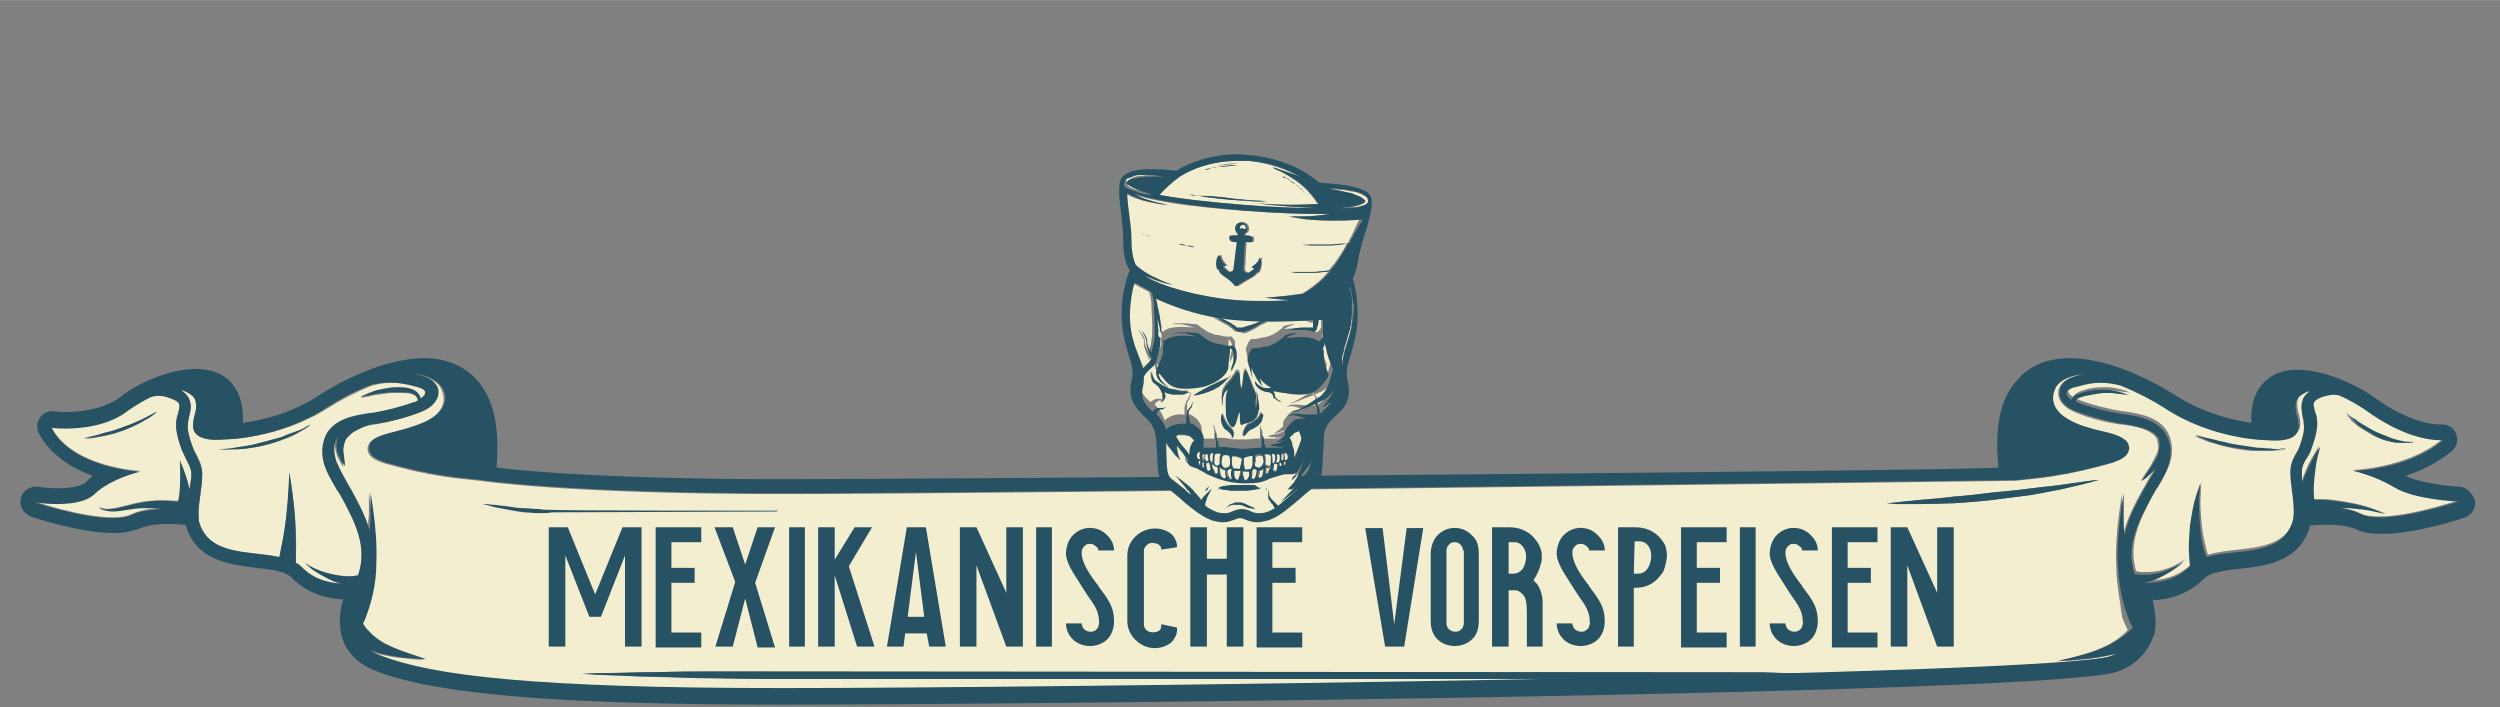 <?xml version="1.0" encoding="utf-8"?>
<svg xmlns="http://www.w3.org/2000/svg" xmlns:xlink="http://www.w3.org/1999/xlink" version="1.1" id="Ebene_1" x="0px" y="0px" viewBox="0 0 301.6 85.3" style="enable-background:new 0 0 301.6 85.3;" xml:space="preserve" width="707" height="200">
<rect x="0" y="0" width="301.6" height="85.3" fill="#808080" stroke="none"/>
<style type="text/css">
	.st0{fill:#F4EED0;}
	.st1{fill:#275263;}
	.st2{enable-background:new    ;}
</style>
<g>
	<g>
		<g>
			<g>
				<g>
					<path class="st0" d="M278.1,50.7c0-0.2-0.1-0.4-0.1-0.6c-0.2-0.7-0.4-1.4,0-2.2c0.2-0.4,0.5-0.7,0.9-1c-0.1,0-0.1,0-0.2,0       c-0.5,0.2-1.1,0.5-1.4,1c-0.2,0.5-0.2,1-0.1,1.5s0.3,1,0.3,1.5c0.1,1-0.4,2.2-3.8,1.9c0,0-6.5,0-12.4-3.9       c-1.4-0.9-3.2-1.9-5.3-2.7c-2.2-0.5-3.7-0.2-5.4,0.2c-0.3,0.1-1.1,0.3-1.1,0.7c0,0.3,0.2,0.5,0.6,0.8c0-0.1,0.1-0.2,0.2-0.3       c0.1-0.1,0.3-0.2,0.4-0.3c0.5-0.2,1.1-0.4,1.7-0.5c0.6-0.1,1.2-0.1,1.7-0.1c0.6,0,1.1,0.1,1.5,0.2c0.4,0.1,0.8,0.2,1,0.3       s0.4,0.2,0.4,0.2s-0.1,0-0.4-0.1c-0.2,0-0.6-0.1-1-0.1c-0.4-0.1-0.9-0.1-1.4-0.1s-1.1,0.1-1.6,0.2c-0.6,0.1-1.1,0.2-1.6,0.4       c-0.2,0.1-0.4,0.2-0.4,0.4l0,0c0.1,0.1,0.3,0.1,0.4,0.2c1.6,0.6,3.3,1,5,1.3h0.2c2,0.3,4.4,0.7,5.4,2.7       c0.5,1.1,0.6,2.4,0.1,3.8c-0.3,0.8-0.7,1.5-1.1,2.2c-0.2,0.3-0.3,0.6-0.5,0.8l-0.3,0.5c-1.6,3-3.1,5.9-2.1,9.3l0,0       c0.2,0,0.4,0.1,0.7,0.1c0.6,0,1.5,0,2.3-0.2s1.6-0.5,2.2-0.9c0.3-0.2,0.5-0.3,0.7-0.4s0.2-0.2,0.2-0.2s-0.1,0.1-0.2,0.2       s-0.3,0.3-0.6,0.5c-0.5,0.4-1.3,0.9-2.1,1.3c-0.7,0.3-1.5,0.5-2.1,0.7c0.1,0,0.3,0,0.4,0c1.6,0,3.6-0.4,5.2-2       c0-0.3-0.1-0.8-0.1-1.3c-0.1-1,0-2.3,0.1-3.6c0.2-1.3,0.4-2.6,0.7-3.5c0.3-0.9,0.5-1.5,0.5-1.5s-0.1,0.6-0.1,1.6       c-0.1,0.9,0,2.2,0.1,3.4c0.1,1.2,0.4,2.4,0.6,3.3c0.1,0.2,0.1,0.4,0.2,0.5c3.6-1.1,9.2,0,10.4-4.4c0.2-0.8,0.1-1.8,0-2.8       c0-0.3-0.1-0.5-0.1-0.8c-0.1-0.7-0.2-1.5-0.2-2.3c0.1-1,0.5-1.7,0.8-2.4c0.2-0.3,0.3-0.6,0.4-0.9       C277.9,52.7,278.3,51.7,278.1,50.7z M275.2,54.3c-0.3,0-0.7,0.1-1.3,0.1c-0.5,0-1.1,0-1.8,0c-0.6,0-1.3-0.1-2-0.2       c-0.7-0.1-1.4-0.3-2-0.4c-0.6-0.2-1.2-0.4-1.7-0.5c-0.5-0.2-0.9-0.4-1.2-0.5c-0.3-0.1-0.4-0.2-0.4-0.2s0.2,0,0.5,0.1       s0.7,0.2,1.2,0.3s1.1,0.3,1.7,0.4c0.6,0.1,1.3,0.3,2,0.4c0.7,0.1,1.4,0.2,2,0.3s1.2,0.1,1.7,0.1       C274.5,54.2,274.9,54.2,275.2,54.3c0.3-0.1,0.5-0.1,0.5-0.1S275.5,54.3,275.2,54.3z"/>
					<path class="st0" d="M21.9,54.1c-0.4-1.1-0.8-2.4-0.6-3.6c0-0.2,0.1-0.5,0.2-0.7c0.1-0.5,0.3-0.9,0.1-1.2       c-0.1-0.2-0.4-0.4-0.9-0.6c-0.8-0.3-1.5-0.5-2.5-0.2c-1.1,0.5-2,1.1-2.7,1.6c-2.4,1.9-5.7,2.2-7.7,2.2c-1,0-1.6-0.1-1.6-0.1       c2.5,4.9,10.7,5.3,10.7,5.3s-3.5,0.8-5.5,2.7c-1,1-3,1.2-4.6,1.2c-1.4,0-2.6-0.2-2.6-0.2s5.6,1.9,9.4,1.9       c0.9,0,1.7-0.1,2.3-0.4c1.1-0.5,2.4-0.7,3.6-0.7c-0.7-0.1-1.4-0.1-2.2-0.1c-1.3,0-2.7,0.4-3.7,0.4c-0.5,0-1-0.1-1.2-0.2       c-0.1,0-0.3-0.1-0.3-0.1c-0.1,0-0.1-0.1-0.1-0.1s0,0,0.1,0s0.2,0.1,0.3,0.1c0.3,0.1,0.7,0.1,1.2,0c1-0.1,2.3-0.6,3.7-0.8       s2.8-0.2,3.9-0.1c0.1,0,0.2,0,0.3,0c0.1-0.5,0.2-1,0.2-1.6c0.2-1.6,0-3.3,0-3.3s0.7,1.5,1.1,3.2c0,0.1,0.1,0.2,0.1,0.3       c0-0.1,0-0.1,0-0.2c0.1-0.7,0.2-1.4,0.2-2c0-0.7-0.3-1.2-0.7-1.8C22.2,54.8,22.1,54.5,21.9,54.1z M18.5,50       c-0.2,0.2-0.5,0.4-0.9,0.6c-0.4,0.2-0.8,0.5-1.3,0.7s-1,0.5-1.6,0.7s-1.1,0.4-1.7,0.5c-0.5,0.1-1,0.2-1.5,0.3       c-0.4,0.1-0.8,0.1-1.1,0.1s-0.4,0-0.4,0s0.1,0,0.4-0.1c0.2,0,0.6-0.1,1-0.2c0.4-0.1,0.9-0.2,1.4-0.4c0.5-0.1,1.1-0.3,1.6-0.5       s1.1-0.4,1.6-0.6c0.5-0.2,1-0.4,1.3-0.6C17.9,50.2,18.2,50,18.5,50c0.2-0.2,0.3-0.3,0.3-0.3S18.6,49.8,18.5,50z"/>
					<path class="st0" d="M40.9,59.4c-0.1-0.3-0.3-0.6-0.5-0.8c-0.4-0.7-0.8-1.4-1.1-2.2c-0.5-1.4-0.5-2.7,0.1-3.8       c1-2,3.5-2.4,5.4-2.7H45c1.7-0.3,3.4-0.7,5-1.3c0.2-0.1,0.3-0.1,0.5-0.2v-0.1c-0.1-0.4-0.5-0.7-0.9-0.8c-0.5-0.1-1-0.1-1.6-0.1       s-1.1,0-1.6,0.1s-1,0.1-1.4,0.2c-0.4,0.1-0.8,0.2-1,0.2C43.8,48,43.6,48,43.6,48s0.1-0.1,0.3-0.2c0.2-0.1,0.5-0.3,1-0.4       c0.4-0.1,0.9-0.3,1.4-0.4c0.5-0.1,1.1-0.1,1.7-0.2c0.6,0,1.2,0,1.7,0.2c0.6,0.2,1,0.6,1.1,1.1c0,0,0,0,0,0.1       c0.4-0.2,0.6-0.5,0.6-0.8c-0.1-0.4-0.8-0.7-1.1-0.7c-1.7-0.5-3.1-0.8-5.4-0.2c-2,0.8-3.9,1.8-5.3,2.7C33.6,53,27.1,53,27.1,53       l0,0c-3.4,0.3-3.9-0.9-3.8-1.9c0-0.5,0.2-1,0.3-1.5c0.1-0.5,0.1-1.1-0.1-1.5c-0.3-0.5-0.9-0.8-1.4-1c-0.1,0-0.1,0-0.2,0       c0.4,0.3,0.8,0.6,0.9,1c0.3,0.8,0.1,1.5,0,2.2c-0.1,0.2-0.1,0.4-0.1,0.6c-0.2,0.9,0.2,2,0.5,2.9c0.1,0.3,0.3,0.6,0.4,0.9       c0.4,0.7,0.8,1.4,0.8,2.4c0,0.8-0.1,1.5-0.2,2.3c0,0.3-0.1,0.5-0.1,0.8c-0.1,1-0.2,1.9-0.1,2.7c1.1,4.2,6.1,3.5,9.7,4.3       c0.2-1,0.6-2.8,0.8-4.6c0.4-2.8,0.4-5.6,0.4-5.6s0.5,2.8,0.7,5.6c0.2,2.2,0.1,4.4,0.1,5.3c0.2,0.2,0.5,0.3,0.7,0.5       c1.5,1.5,3.3,2,4.8,2c-0.4-0.1-0.8-0.2-1.2-0.4c-0.9-0.4-1.7-0.9-2.3-1.3c-0.3-0.2-0.5-0.4-0.7-0.6c-0.1-0.1-0.2-0.2-0.2-0.2       s0.1,0.1,0.3,0.2s0.4,0.3,0.7,0.4c0.6,0.3,1.5,0.7,2.4,0.8c0.9,0.2,1.8,0.2,2.5,0.2c0.2,0,0.4,0,0.5-0.1c1.2-3.5-0.4-6.4-2-9.5       L40.9,59.4z M37.2,51.5c-0.3,0.2-0.7,0.4-1.2,0.7s-1.1,0.6-1.8,0.8c-0.7,0.3-1.4,0.5-2.2,0.7s-1.5,0.3-2.2,0.4       c-0.7,0.1-1.4,0.1-2,0.1s-1.1,0-1.4,0s-0.5,0-0.5,0s0.2,0,0.5,0s0.8-0.1,1.4-0.1s1.2-0.2,1.9-0.3c0.7-0.1,1.5-0.3,2.2-0.5       c0.7-0.2,1.5-0.4,2.2-0.6c0.7-0.2,1.3-0.4,1.8-0.7C36.4,51.8,36.8,51.6,37.2,51.5c0.3-0.2,0.4-0.3,0.4-0.3S37.5,51.3,37.2,51.5       z"/>
					<path class="st0" d="M283.8,56.7c0,0,6.6-0.2,10.8-3.7c0,0-0.1,0-0.3,0c-1.1,0-4.4-0.3-9.1-3.7c-0.8-0.6-1.9-1.2-3.1-1.7       c-0.8-0.2-1.4,0-2.1,0.2c-0.5,0.2-0.8,0.4-0.9,0.6c-0.1,0.3,0,0.7,0.1,1.2c0.1,0.2,0.1,0.5,0.2,0.7c0.2,1.2-0.2,2.5-0.6,3.6       c-0.2,0.4-0.3,0.7-0.5,1.1c-0.3,0.6-0.6,1.1-0.7,1.8c0,0.4,0,0.8,0.1,1.3c0.1-0.2,0.1-0.4,0.2-0.7c0.4-1,0.8-1.9,1.2-2.5       c0.4-0.7,0.7-1.1,0.7-1.1s-0.2,0.5-0.3,1.2c-0.2,0.7-0.4,1.7-0.4,2.7c-0.1,0.9,0,1.8,0,2.5c0.2,0,0.7,0,1.2,0       c0.9,0,2,0.2,3.1,0.4s2.2,0.5,3,0.8s1.3,0.5,1.3,0.5s-0.5-0.1-1.4-0.3c-0.8-0.2-1.9-0.3-3-0.4c-0.4,0-0.8,0-1.2,0       c0.9,0.1,1.8,0.3,2.6,0.7c0.6,0.3,1.4,0.4,2.3,0.4c3.8,0,9.4-1.9,9.4-1.9s-5.2-0.2-7.7-1.7C286.5,57.3,283.8,56.7,283.8,56.7z        M283.1,50.1c-0.2-0.2-0.3-0.3-0.3-0.3S282.9,49.9,283.1,50.1c0.3,0.1,0.6,0.3,0.9,0.5c0.4,0.2,0.8,0.5,1.2,0.8       c0.5,0.3,1,0.6,1.5,0.8c0.5,0.3,1,0.5,1.5,0.6c0.5,0.2,1,0.3,1.4,0.4c0.4,0.1,0.8,0.1,1,0.1c0.3,0,0.4,0,0.4,0s-0.1,0-0.4,0.1       c-0.3,0-0.6,0.1-1.1,0c-0.4,0-1-0.1-1.5-0.2c-0.5-0.1-1.1-0.4-1.6-0.6c-0.5-0.3-1-0.6-1.5-0.9c-0.5-0.3-0.8-0.6-1.2-0.9       C283.6,50.5,283.3,50.3,283.1,50.1z"/>
					<path class="st0" d="M255.3,68.2c-0.1-2.2,0.1-4.3,0.3-5.9c0.2-1.6,0.4-2.7,0.4-2.7s0,1.1,0,2.7c0,0.7,0,1.6,0.1,2.4       c0.4-2,1.4-3.8,2.3-5.5l0.3-0.5c0.2-0.3,0.3-0.6,0.5-0.9c0.2-0.4,0.5-0.8,0.7-1.2c-0.2,0.3-0.5,0.5-0.7,0.7       c-0.3,0.2-0.6,0.4-0.7,0.6c-0.2,0.1-0.3,0.2-0.3,0.2s0.1-0.1,0.2-0.3s0.3-0.5,0.5-0.8s0.5-0.7,0.7-1.1c0.2-0.4,0.4-0.8,0.6-1.2       s0.2-0.9,0.1-1.3c0-0.2-0.1-0.3-0.1-0.5c-0.8-1.2-2.7-1.5-4.3-1.7h-0.2c-1.8-0.3-3.5-0.7-5.2-1.4c-1.5-0.6-2.3-1.5-2.2-2.6       c0.1-0.6,0.5-1.4,2.1-1.8c0.3-0.1,0.6-0.2,0.9-0.2c-0.3,0-0.5,0-0.8,0.1c-1.1,0.2-2.3,0.8-2.8,1.8c-0.5,1.1-0.1,2.2,0.8,3       c0.9,0.8,2.2,1.2,3.4,1.6c1.3,0.4,2.8,0.7,3.7,1.1c0.4,0.2,0.9,0.5,1,1c0.2,0.5-0.1,1.1-0.5,1.4c-0.4,0.3-0.9,0.5-1.5,0.7       c-2.5,0.7-4.6,1.2-7.2,1.6c-1.3,0.2-2.5,0.3-4.3,0.5l0,0c0,0-122.4,1.6-148.6,1.6S57.9,58,57.9,58l0,0c-1.8-0.2-3-0.3-4.3-0.5       c-2.6-0.4-4.7-0.9-7.2-1.6c-0.5-0.2-1-0.3-1.5-0.7c-0.4-0.3-0.7-0.9-0.5-1.4c0.1-0.5,0.6-0.8,1-1c0.9-0.5,2.5-0.7,3.7-1.1       c1.2-0.3,2.4-0.8,3.4-1.6c0.9-0.8,1.3-1.8,0.8-3c-0.4-1.1-1.6-1.6-2.8-1.8c-0.3,0-0.5-0.1-0.8-0.1c0.3,0.1,0.6,0.1,0.9,0.2       c1.5,0.4,2,1.2,2.1,1.8c0.2,1.1-0.6,2.1-2.2,2.6c-1.7,0.6-3.5,1.1-5.2,1.4h-0.2c-0.2,0-0.3,0.1-0.5,0.1c-0.1,0-0.2,0.1-0.4,0.1       c-0.4,0.1-0.8,0.3-1.2,0.5s-0.8,0.5-1.1,0.8s-0.5,0.7-0.6,1.1c-0.1,0.4-0.1,0.9,0,1.2c0,0.4,0.1,0.7,0.1,0.9s0,0.4,0,0.4       s-0.1-0.1-0.2-0.3c-0.1-0.2-0.3-0.5-0.5-0.9c-0.1-0.4-0.3-0.9-0.3-1.4c0-0.3,0.1-0.6,0.2-0.9c-0.1,0.1-0.1,0.2-0.2,0.3       c-0.5,1-0.2,2.1,0,2.7c0.2,0.7,0.6,1.3,1,2c0.2,0.3,0.3,0.6,0.5,0.9l0.3,0.5c0.8,1.5,1.7,3.2,2.2,4.9c0-0.7,0-1.3,0.1-1.9       c0-1.6,0-2.7,0-2.7s0.2,1.1,0.4,2.7c0.2,1.6,0.4,3.8,0.3,5.9c-0.1,2.2-0.5,4.4-1.1,6c-0.2,0.4-0.3,0.8-0.5,1.2       c0.1,0.2,0.3,0.4,0.5,0.7c0.5,0.6,1.5,1.3,2.5,1.9c1.1,0.6,2.3,1,3.1,1.2c0.9,0.3,1.5,0.5,1.5,0.5s-0.6,0-1.6-0.1       c-0.9-0.1-2.2-0.2-3.5-0.5c-0.5-0.1-1.1-0.3-1.6-0.5c0.4,0.3,0.8,0.5,1.3,0.7c6.2,2.4,18.3,3.9,48.3,3.9s154.1-1.5,160.3-3.9       c0.3-0.1,0.5-0.2,0.7-0.3c-0.4,0.1-0.8,0.2-1.3,0.3c-1.5,0.3-2.9,0.4-4,0.5c-1.1,0-1.8,0.1-1.8,0.1s0.7-0.2,1.7-0.4       c1-0.3,2.4-0.6,3.7-1.2c1.3-0.5,2.4-1.3,3.1-2c0.1-0.1,0.1-0.1,0.2-0.2c-0.2-0.4-0.5-1-0.7-1.6       C255.8,72.6,255.3,70.4,255.3,68.2z M224.8,81.7c-1.2,0-3,0.1-5,0.1c-2.1,0-4.5,0.1-7.1,0.1s-117.4,0-120.2,0       c-2.8,0-5.6-0.1-8.2-0.1c-2.6-0.1-5-0.1-7.1-0.2s-3.8-0.1-5-0.2s-1.9-0.1-1.9-0.1s0.7,0,1.9-0.1c1.2,0,3-0.1,5-0.1       c2.1,0,4.5-0.1,7.1-0.1s5.4,0,8.2,0c2.8,0,117.6,0.1,120.2,0.1c2.6,0.1,5,0.1,7.1,0.2s3.8,0.1,5,0.2s1.9,0.1,1.9,0.1       S226,81.6,224.8,81.7z M252.1,58.2c-0.7,0.2-1.7,0.4-2.9,0.7c-1.2,0.2-2.6,0.5-4.1,0.8c-1.5,0.2-3.1,0.4-4.7,0.6       c-1.6,0.2-3.2,0.3-4.7,0.4c-1.5,0.1-2.9,0.1-4.1,0.1c-1.2,0-2.2,0-2.9,0s-1.1-0.1-1.1-0.1s0.4,0,1.1-0.1       c0.7-0.1,1.7-0.1,2.9-0.3c1.2-0.1,2.6-0.2,4.1-0.4c1.5-0.1,3.1-0.3,4.7-0.5c1.6-0.2,3.2-0.3,4.7-0.5s2.9-0.3,4.1-0.5       c1.2-0.1,2.2-0.3,2.9-0.4c0.7-0.1,1.1-0.1,1.1-0.1S252.8,58,252.1,58.2z"/>
					<path class="st1" d="M296.6,58.7c-1.7-0.1-4.8-0.5-6.4-1.3c1.9-0.6,3.9-1.6,5.6-3c0.6-0.5,0.8-1.4,0.5-2.1       c-0.3-0.7-0.9-1.1-1.6-1.1c-0.1,0-0.2,0-0.2,0h-0.1c-0.8,0-3.8-0.2-8-3.3c-1.8-1.3-5.8-3.3-9.2-3.3c-2.4,0-3.7,1-4.4,1.9       c-0.9,1.1-1.3,2.6-1.2,4.5c-2.2-0.3-5.9-1.2-9.3-3.4c-3.3-2.1-8.3-4.4-12.6-4.4c-2.7,0-4.9,0.9-6.4,2.7       c-2,2.2-2.7,5.7-2.2,10.5c-3.9,0.4-126.7,1.4-146.6,1.4s-30.7-0.9-34.6-1.4c0.4-4.8-0.3-8.2-2.3-10.5c-1.5-1.7-3.7-2.7-6.4-2.7       c-4.3,0-9.3,2.3-12.6,4.4c-3.4,2.3-7.1,3.1-9.3,3.4c0.1-1.9-0.3-3.4-1.2-4.6c-0.7-0.9-2-1.9-4.5-1.9c-3.1,0-7,1.7-9.1,3.4       c-2,1.5-5,1.8-6.6,1.8c-0.9,0-1.4-0.1-1.4-0.1c-0.1,0-0.1,0-0.2,0c-0.6,0-1.2,0.3-1.5,0.8c-0.4,0.6-0.4,1.3-0.1,1.9       c1.4,2.6,4,4.2,6.5,5.1c-0.3,0.2-0.6,0.5-0.9,0.8c-0.2,0.2-1,0.7-3.4,0.7c-1.3,0-2.3-0.2-2.3-0.2c-0.1,0-0.2,0-0.3,0       c-0.8,0-1.6,0.6-1.8,1.4c-0.2,0.9,0.3,1.8,1.2,2.2c0.2,0.1,6,2,10,2c1.2,0,2.2-0.2,3-0.5c0.9-0.4,2.1-0.6,3.6-0.6       c0.8,0,1.5,0.1,2.1,0.1c1.2,4.4,5.5,4.8,8.5,5.2c1.8,0.2,3.6,0.4,4.3,1.2c1.6,1.6,3.7,2.5,6.2,2.6c-0.4,1.4-0.6,3-0.1,4.7       c0.4,1.3,1.5,3,4.2,4c7.4,2.8,22,4,49,4s153.6-1.2,161-4c2.7-1,3.7-2.8,4.2-4c0-0.1,0.1-0.2,0.1-0.3l0.1-0.1l0,0       c0.3-1.5,0.1-2.9-0.2-4.2c2.5-0.1,4.6-1,6.2-2.6c0.8-0.8,2.6-1,4.3-1.2c3-0.3,7.3-0.8,8.5-5.2c0.6-0.1,1.3-0.1,2.1-0.1       c1.5,0,2.7,0.2,3.6,0.6c0.8,0.4,1.8,0.5,3,0.5c4.1,0,9.8-1.9,10-2c0.8-0.3,1.3-1.1,1.2-2C298.2,59.4,297.5,58.7,296.6,58.7z        M22.9,58.9c0,0.1,0,0.1,0,0.2c0-0.1-0.1-0.2-0.1-0.3c-0.4-1.7-1.1-3.2-1.1-3.2s0.1,1.7,0,3.3c0,0.6-0.1,1.1-0.2,1.6       c-0.1,0-0.2,0-0.3,0c-1.1-0.1-2.5-0.2-3.9,0.1c-1.4,0.2-2.7,0.7-3.7,0.8c-0.5,0.1-0.9,0-1.2,0c-0.1,0-0.3-0.1-0.3-0.1       c-0.1,0-0.1,0-0.1,0s0,0,0.1,0.1c0.1,0,0.2,0.1,0.3,0.1c0.3,0.1,0.7,0.2,1.2,0.2c1.1,0,2.4-0.4,3.7-0.4c0.8,0,1.5,0,2.2,0.1       c-1.2,0.1-2.5,0.2-3.6,0.7c-0.6,0.3-1.4,0.4-2.3,0.4c-3.8,0-9.4-1.9-9.4-1.9s1.2,0.2,2.6,0.2c1.6,0,3.6-0.2,4.6-1.2       c2-1.9,5.5-2.7,5.5-2.7s-8.2-0.4-10.7-5.3c0,0,0.6,0.1,1.6,0.1c2,0,5.3-0.3,7.7-2.2c0.7-0.5,1.7-1.1,2.7-1.6       c1-0.3,1.7-0.1,2.5,0.2c0.5,0.2,0.8,0.4,0.9,0.6c0.1,0.3,0,0.7-0.1,1.2c-0.1,0.2-0.1,0.5-0.2,0.7c-0.2,1.2,0.2,2.5,0.6,3.6       c0.2,0.4,0.3,0.7,0.5,1.1c0.3,0.6,0.6,1.1,0.7,1.8C23.1,57.6,23,58.2,22.9,58.9z M43.2,69.4c-0.1,0-0.3,0-0.5,0.1       c-0.7,0.1-1.6,0-2.5-0.2s-1.8-0.5-2.4-0.8c-0.3-0.2-0.6-0.3-0.7-0.4c-0.2-0.1-0.3-0.2-0.3-0.2s0.1,0.1,0.2,0.2       c0.1,0.1,0.4,0.3,0.7,0.6c0.6,0.4,1.4,0.9,2.3,1.3c0.4,0.2,0.8,0.3,1.2,0.4c-1.5-0.1-3.4-0.5-4.8-2c-0.2-0.2-0.4-0.4-0.7-0.5       c0-0.9,0-3.1-0.1-5.3c-0.2-2.9-0.7-5.6-0.7-5.6s-0.1,2.8-0.4,5.6c-0.2,1.8-0.6,3.6-0.8,4.6c-3.6-0.8-8.5-0.1-9.7-4.3       c-0.1-0.8-0.1-1.7,0.1-2.7c0-0.3,0.1-0.5,0.1-0.8c0.1-0.7,0.2-1.5,0.2-2.3c-0.1-1-0.5-1.7-0.8-2.4c-0.2-0.3-0.3-0.6-0.4-0.9       c-0.3-0.9-0.7-1.9-0.5-2.9c0-0.2,0.1-0.4,0.1-0.6c0.2-0.7,0.4-1.4,0-2.2c-0.2-0.4-0.5-0.7-0.9-1c0.1,0,0.1,0,0.2,0       c0.5,0.2,1.1,0.5,1.4,1c0.2,0.5,0.2,1,0.1,1.5s-0.3,1-0.3,1.5c-0.1,1,0.4,2.2,3.8,1.9l0,0c0,0,6.5,0,12.4-3.9       c1.4-0.9,3.2-1.9,5.3-2.7c2.2-0.5,3.7-0.2,5.4,0.2c0.3,0.1,1.1,0.3,1.1,0.7c0,0.3-0.2,0.5-0.6,0.8c0,0,0,0,0-0.1       c-0.1-0.5-0.5-0.9-1.1-1.1c-0.6-0.2-1.1-0.2-1.7-0.2c-0.6,0-1.2,0.1-1.7,0.2c-0.5,0.1-1,0.2-1.4,0.4c-0.4,0.1-0.7,0.3-1,0.4       c-0.2,0.1-0.3,0.2-0.3,0.2s0.1,0,0.4-0.1c0.2-0.1,0.6-0.1,1-0.2c0.4-0.1,0.9-0.2,1.4-0.2c0.5-0.1,1.1-0.1,1.6-0.1       c0.6,0,1.1,0,1.6,0.1s0.8,0.4,0.9,0.8v0.1c-0.2,0.1-0.3,0.2-0.5,0.2c-1.6,0.6-3.3,1-5,1.3h-0.2c-2,0.3-4.4,0.7-5.4,2.7       c-0.5,1.1-0.6,2.4-0.1,3.8c0.3,0.8,0.7,1.5,1.1,2.2c0.2,0.3,0.3,0.6,0.5,0.8l0.3,0.5C42.8,62.9,44.4,65.9,43.2,69.4z        M256.9,76.1c-0.7,0.7-1.8,1.4-3.1,2s-2.6,0.9-3.7,1.2c-1,0.2-1.7,0.4-1.7,0.4s0.7,0,1.8-0.1s2.5-0.2,4-0.5       c0.4-0.1,0.8-0.2,1.3-0.3c-0.2,0.1-0.5,0.2-0.7,0.3C248.5,81.5,124.4,83,94.4,83S52.3,81.5,46,79.1c-0.5-0.2-1-0.4-1.3-0.7       c0.5,0.2,1.1,0.4,1.6,0.5c1.3,0.3,2.5,0.5,3.5,0.5c0.9,0.1,1.6,0.1,1.6,0.1s-0.6-0.2-1.5-0.5s-2.1-0.7-3.1-1.2       c-1.1-0.5-2-1.3-2.5-1.9c-0.2-0.2-0.4-0.5-0.5-0.7c0.2-0.3,0.3-0.7,0.5-1.2c0.6-1.6,1.1-3.8,1.1-6c0.1-2.2-0.1-4.3-0.3-5.9       c-0.2-1.6-0.4-2.7-0.4-2.7s0,1.1,0,2.7c0,0.6,0,1.2-0.1,1.9c-0.5-1.8-1.4-3.4-2.2-4.9l-0.3-0.5c-0.2-0.3-0.3-0.6-0.5-0.9       c-0.4-0.7-0.7-1.3-1-2c-0.2-0.6-0.5-1.8,0-2.7c0.1-0.1,0.1-0.2,0.2-0.3c-0.1,0.3-0.2,0.6-0.2,0.9c0,0.6,0.1,1.1,0.3,1.4       c0.2,0.4,0.3,0.7,0.5,0.9c0.1,0.2,0.2,0.3,0.2,0.3s0-0.1,0-0.4c0-0.2-0.1-0.6-0.1-0.9c-0.1-0.4-0.1-0.8,0-1.2s0.2-0.8,0.6-1.1       c0.3-0.4,0.7-0.6,1.1-0.8c0.4-0.2,0.8-0.4,1.2-0.5c0.1-0.1,0.3-0.1,0.4-0.1c0.2,0,0.3-0.1,0.5-0.1h0.2c1.8-0.3,3.5-0.7,5.2-1.4       c1.5-0.6,2.3-1.5,2.2-2.6c-0.1-0.6-0.5-1.4-2.1-1.8c-0.3-0.1-0.6-0.2-0.9-0.2c0.3,0,0.5,0,0.8,0.1c1.1,0.2,2.3,0.8,2.8,1.8       c0.5,1.1,0.1,2.2-0.8,3c-0.9,0.8-2.2,1.2-3.4,1.6c-1.3,0.4-2.8,0.7-3.7,1.1c-0.4,0.2-0.9,0.5-1,1c-0.2,0.5,0.1,1.1,0.5,1.4       c0.4,0.3,0.9,0.5,1.5,0.7c2.5,0.7,4.6,1.2,7.2,1.6c1.3,0.2,2.5,0.3,4.3,0.5l0,0c0,0,10.4,1.6,36.6,1.6       c26.3,0,148.6-1.6,148.6-1.6l0,0c1.8-0.2,3-0.3,4.3-0.5c2.6-0.4,4.7-0.9,7.2-1.6c0.5-0.2,1-0.3,1.5-0.7       c0.4-0.3,0.7-0.9,0.5-1.4c-0.1-0.5-0.6-0.8-1-1c-0.9-0.5-2.5-0.7-3.7-1.1c-1.2-0.3-2.4-0.8-3.4-1.6c-0.9-0.8-1.3-1.8-0.8-3       c0.4-1.1,1.6-1.6,2.8-1.8c0.3,0,0.5-0.1,0.8-0.1c-0.3,0.1-0.6,0.1-0.9,0.2c-1.6,0.4-2,1.2-2.1,1.8c-0.2,1.1,0.6,2.1,2.2,2.6       c1.7,0.6,3.5,1.1,5.2,1.4h0.2c1.6,0.3,3.5,0.6,4.3,1.7c0.1,0.2,0.1,0.3,0.1,0.5c0.1,0.4,0,0.8-0.1,1.3       c-0.1,0.4-0.3,0.9-0.6,1.2c-0.2,0.4-0.5,0.8-0.7,1.1s-0.4,0.6-0.5,0.8s-0.2,0.3-0.2,0.3s0.1-0.1,0.3-0.2       c0.2-0.1,0.4-0.3,0.7-0.6c0.2-0.2,0.4-0.4,0.7-0.7c-0.2,0.4-0.4,0.8-0.7,1.2c-0.2,0.3-0.3,0.6-0.5,0.9l-0.3,0.5       c-0.9,1.7-1.9,3.5-2.3,5.5c-0.1-0.9-0.1-1.7-0.1-2.4c0-1.6,0-2.7,0-2.7s-0.2,1.1-0.4,2.7c-0.2,1.6-0.4,3.8-0.3,5.9       c0.1,2.2,0.5,4.4,1.1,6c0.2,0.7,0.5,1.2,0.7,1.6C257.1,75.9,257,76,256.9,76.1z M277.1,54.5c-0.4,0.7-0.8,1.4-0.8,2.4       c0,0.8,0.1,1.5,0.2,2.3c0,0.3,0.1,0.5,0.1,0.8c0.1,1,0.2,2,0,2.8c-1.3,4.5-6.9,3.3-10.4,4.4c0-0.2-0.1-0.3-0.2-0.5       c-0.3-0.9-0.5-2.1-0.6-3.3c-0.1-1.2-0.1-2.5-0.1-3.4c0.1-0.9,0.1-1.6,0.1-1.6s-0.2,0.6-0.5,1.5s-0.5,2.2-0.7,3.5       c-0.1,1.3-0.2,2.6-0.1,3.6c0,0.6,0.1,1.1,0.1,1.3c-1.6,1.6-3.6,2-5.2,2c-0.1,0-0.3,0-0.4,0c0.6-0.1,1.4-0.3,2.1-0.7       c0.8-0.4,1.6-0.9,2.1-1.3c0.3-0.2,0.5-0.4,0.6-0.5s0.2-0.2,0.2-0.2s-0.1,0.1-0.2,0.2c-0.2,0.1-0.4,0.3-0.7,0.4       c-0.6,0.3-1.4,0.7-2.2,0.9c-0.8,0.2-1.7,0.3-2.3,0.2c-0.3,0-0.6,0-0.7-0.1l0,0c-1.1-3.4,0.5-6.3,2.1-9.3l0.3-0.5       c0.1-0.3,0.3-0.6,0.5-0.8c0.4-0.7,0.8-1.4,1.1-2.2c0.5-1.4,0.5-2.7-0.1-3.8c-1-2-3.5-2.4-5.4-2.7h-0.2c-1.7-0.3-3.4-0.7-5-1.3       c-0.1-0.1-0.3-0.1-0.4-0.2l0,0c0-0.2,0.2-0.3,0.4-0.4c0.5-0.2,1-0.3,1.6-0.4c0.6-0.1,1.1-0.2,1.6-0.2s1,0,1.4,0.1       c0.4,0,0.8,0.1,1,0.1s0.4,0.1,0.4,0.1s-0.1-0.1-0.4-0.2c-0.2-0.1-0.6-0.2-1-0.3s-0.9-0.2-1.5-0.2c-0.5,0-1.1,0-1.7,0.1       c-0.6,0.1-1.1,0.3-1.7,0.5c-0.1,0.1-0.3,0.1-0.4,0.3c-0.1,0.1-0.1,0.2-0.2,0.3c-0.4-0.2-0.6-0.5-0.6-0.8       c0.1-0.4,0.8-0.7,1.1-0.7c1.7-0.5,3.1-0.8,5.4-0.2c2,0.8,3.9,1.8,5.3,2.7c5.9,3.9,12.4,3.9,12.4,3.9c3.4,0.3,3.9-0.9,3.8-1.9       c0-0.5-0.2-1-0.3-1.5c-0.1-0.5-0.1-1.1,0.1-1.5c0.3-0.5,0.9-0.8,1.4-1c0.1,0,0.1,0,0.2,0c-0.4,0.3-0.8,0.6-0.9,1       c-0.3,0.8-0.1,1.5,0,2.2c0.1,0.2,0.1,0.4,0.1,0.6c0.2,0.9-0.2,2-0.5,2.9C277.4,53.9,277.3,54.2,277.1,54.5z M287.1,62.4       c-0.9,0-1.7-0.1-2.3-0.4c-0.8-0.4-1.7-0.6-2.6-0.7c0.4,0,0.8,0,1.2,0c1.1,0.1,2.2,0.2,3,0.4s1.4,0.3,1.4,0.3s-0.5-0.2-1.3-0.5       s-1.9-0.6-3-0.8s-2.3-0.3-3.1-0.4c-0.5,0-1,0-1.2,0c-0.1-0.7-0.1-1.6,0-2.5c0.1-1,0.2-1.9,0.4-2.7c0.2-0.7,0.3-1.2,0.3-1.2       s-0.3,0.4-0.7,1.1c-0.4,0.7-0.8,1.6-1.2,2.5c-0.1,0.2-0.2,0.4-0.2,0.7c-0.1-0.4-0.1-0.9-0.1-1.3c0-0.7,0.3-1.2,0.7-1.8       c0.2-0.3,0.4-0.7,0.5-1.1c0.4-1.1,0.8-2.4,0.6-3.6c0-0.2-0.1-0.5-0.2-0.7c-0.1-0.5-0.3-0.9-0.1-1.2c0.1-0.2,0.4-0.4,0.9-0.6       c0.7-0.2,1.3-0.4,2.1-0.2c1.2,0.5,2.3,1.2,3.1,1.7c4.6,3.4,8,3.7,9.1,3.7c0.2,0,0.3,0,0.3,0c-4.2,3.6-10.8,3.7-10.8,3.7       s2.7,0.6,5,2c2.4,1.5,7.7,1.7,7.7,1.7S290.9,62.4,287.1,62.4z"/>
					<path class="st1" d="M63.2,61.8c0.6,0,1.2,0.1,1.8,0.1s1.1,0,1.6-0.1c0.5,0,26.6-0.1,26.9-0.1s0.4-0.1,0.4-0.1s-0.2,0-0.4,0       c-0.3,0-26.4,0-26.9-0.1c-0.5,0-1,0-1.6-0.1c-0.6,0-1.2-0.1-1.8-0.1s-1.2-0.1-1.8-0.2c-0.6-0.1-1.1-0.1-1.6-0.2       c-0.5,0-0.9-0.1-1.1-0.1c-0.3,0-0.4,0-0.4,0s0.2,0.1,0.4,0.1c0.3,0.1,0.7,0.2,1.1,0.3c0.5,0.1,1,0.2,1.6,0.3       C61.9,61.6,62.5,61.7,63.2,61.8z"/>
					<path class="st1" d="M249.2,58.4c-1.2,0.2-2.6,0.3-4.1,0.5s-3.1,0.4-4.7,0.5c-1.6,0.2-3.2,0.4-4.7,0.5       c-1.5,0.2-2.9,0.3-4.1,0.4c-1.2,0.1-2.2,0.2-2.9,0.3s-1.1,0.1-1.1,0.1s0.4,0,1.1,0.1c0.7,0,1.7,0,2.9,0s2.6-0.1,4.1-0.1       c1.5-0.1,3.1-0.2,4.7-0.4c1.6-0.2,3.2-0.4,4.7-0.6c1.5-0.3,2.9-0.5,4.1-0.8c1.2-0.3,2.2-0.5,2.9-0.7s1.1-0.3,1.1-0.3       s-0.4,0-1.1,0.1C251.4,58.1,250.4,58.2,249.2,58.4z"/>
					<path class="st1" d="M219.7,81.3c-2.1,0-4.5-0.1-7.1-0.2C210,81.1,95.2,81,92.4,81c-2.8,0-5.6,0-8.2,0s-5,0.1-7.1,0.1       c-2.1,0.1-3.8,0.1-5,0.1s-1.9,0.1-1.9,0.1s0.7,0,1.9,0.1c1.2,0,2.9,0.1,5,0.2c2.1,0,4.5,0.1,7.1,0.2c2.6,0,5.4,0.1,8.2,0.1       c2.8,0,117.6,0,120.2,0c2.6,0,5-0.1,7.1-0.1c2.1-0.1,3.8-0.1,5-0.1s1.9-0.1,1.9-0.1s-0.7,0-1.9-0.1       C223.5,81.5,221.8,81.4,219.7,81.3z"/>
					<path class="st1" d="M35.8,52c-0.5,0.2-1.2,0.4-1.8,0.7c-0.7,0.2-1.4,0.4-2.2,0.6c-0.7,0.2-1.5,0.4-2.2,0.5s-1.4,0.2-1.9,0.3       c-0.6,0.1-1.1,0.1-1.4,0.1s-0.5,0-0.5,0s0.2,0,0.5,0s0.8,0.1,1.4,0c0.6,0,1.3,0,2-0.1s1.5-0.2,2.2-0.4c0.8-0.2,1.5-0.4,2.2-0.7       c0.7-0.3,1.3-0.5,1.8-0.8s0.9-0.5,1.2-0.7s0.4-0.3,0.4-0.3s-0.2,0.1-0.5,0.2C36.8,51.6,36.4,51.8,35.8,52z"/>
					<path class="st1" d="M274,54.1c-0.5,0-1.1-0.1-1.7-0.1c-0.6-0.1-1.3-0.2-2-0.3s-1.3-0.2-2-0.4c-0.6-0.1-1.2-0.3-1.7-0.4       c-0.5-0.1-0.9-0.2-1.2-0.3c-0.3-0.1-0.5-0.1-0.5-0.1s0.2,0.1,0.4,0.2c0.3,0.1,0.7,0.3,1.2,0.5s1.1,0.4,1.7,0.5       c0.6,0.2,1.3,0.3,2,0.4c0.7,0.1,1.4,0.2,2,0.2s1.3,0,1.8,0s1-0.1,1.3-0.1s0.5-0.1,0.5-0.1s-0.2,0-0.5,0       C274.9,54.2,274.5,54.2,274,54.1z"/>
					<path class="st1" d="M285.1,51.7c0.5,0.3,1,0.6,1.5,0.9c0.5,0.3,1.1,0.5,1.6,0.6c0.5,0.2,1,0.2,1.5,0.2c0.4,0,0.8,0,1.1,0       c0.3,0,0.4-0.1,0.4-0.1s-0.1,0-0.4,0s-0.6,0-1-0.1s-0.9-0.2-1.4-0.4s-1-0.4-1.5-0.6c-0.5-0.2-1-0.5-1.5-0.8s-0.9-0.5-1.2-0.8       c-0.4-0.2-0.7-0.4-0.9-0.6c-0.2-0.1-0.3-0.2-0.3-0.2s0.1,0.1,0.3,0.3c0.2,0.2,0.5,0.4,0.8,0.7       C284.2,51.1,284.6,51.4,285.1,51.7z"/>
					<path class="st1" d="M17.5,50.4c-0.4,0.2-0.9,0.4-1.3,0.6c-0.5,0.2-1,0.4-1.6,0.6c-0.5,0.2-1.1,0.4-1.6,0.5s-1,0.3-1.4,0.4       c-0.4,0.1-0.8,0.2-1,0.2c-0.2,0.1-0.4,0.1-0.4,0.1s0.1,0,0.4,0c0.3,0,0.6,0,1.1-0.1c0.4-0.1,0.9-0.1,1.5-0.3       c0.5-0.1,1.1-0.3,1.7-0.5c0.5-0.2,1.1-0.4,1.6-0.7c0.5-0.2,0.9-0.5,1.3-0.7s0.7-0.5,0.9-0.6c0.2-0.2,0.3-0.3,0.3-0.3       s-0.1,0.1-0.4,0.2C18.2,50,17.9,50.2,17.5,50.4z"/>
				</g>
			</g>
		</g>
		<rect x="115.7" y="60.8" class="st0" width="8.4" height="2.4"/>
	</g>
	<g class="st2">
		<path class="st1" d="M77.5,78h-2.1V67l-2.9,7.4h-1.4L68.2,67v11h-2V63.6h2.3l3.3,8.1l3.3-8.1h2.3V78z"/>
		<path class="st1" d="M84.6,76.3l0,1.8h-5.2h-0.3V63.6h0.3h5.2v1.8H81v3.1h2.8v1.8H81v6H84.6z"/>
		<path class="st1" d="M86.2,63.6h2.2l1.5,4.5l1.5-4.5h2.1l-2.4,6.7l2.4,7.8h-2.1l-1.5-5.9L88.4,78h-2.1l2.4-7.8L86.2,63.6z"/>
		<path class="st1" d="M97.1,63.6V78h-1.9V63.6H97.1z"/>
		<path class="st1" d="M105.5,78h-2.1l-2.7-8.6V78h-2V63.6h2v3.9l2.4-3.9h2.1l-2.8,4.7L105.5,78z"/>
		<path class="st1" d="M111.7,63.6l2.4,14.4h-2l-0.3-1.6h-2.6l-0.2,1.6h-2l2.4-14.4H111.7z M111.5,74.4l-1-7.8l-1,7.8H111.5z"/>
		<path class="st1" d="M123.4,63.7V78h-2l-3.6-9.8V78h-2V63.6h2l3.6,7.9v-7.9H123.4z"/>
		<path class="st1" d="M126.9,63.6V78H125V63.6H126.9z"/>
		<path class="st1" d="M134.4,74.9C134.4,74.9,134.4,75,134.4,74.9c0,0.9-0.3,1.7-0.8,2.2c-1.1,1.1-3.1,1.1-4.2,0c0,0,0,0,0,0    c-0.5-0.5-0.8-1.2-0.8-1.9h1.9c0,0.1,0,0.2,0.1,0.4c0,0.1,0.1,0.2,0.2,0.3c0.2,0.2,0.5,0.3,0.8,0.3c0.3,0,0.5-0.1,0.7-0.3    c0.1-0.1,0.2-0.2,0.2-0.3c0-0.1,0.1-0.3,0.1-0.4c0-1.8-0.8-2.4-1.8-4c-0.9-1.5-2.1-3-2.2-4.3c0-0.1,0-0.1,0-0.1    c0-0.8,0.3-1.7,0.8-2.2l0.1-0.1c1.1-1.1,2.9-1.1,4,0h0l0.1,0.1c0.5,0.5,0.8,1.1,0.8,1.8h-1.9c0-0.2-0.1-0.4-0.3-0.5    c-0.2-0.2-0.4-0.3-0.7-0.3c-0.4,0-0.5,0.1-0.7,0.3c-0.2,0.2-0.3,0.4-0.3,0.7l0,0.3c0.1,0.8,0.5,1.8,1.8,3.5    c0.1,0.1,0.2,0.2,0.2,0.3C133.7,72.3,134.4,73.2,134.4,74.9z"/>
		<path class="st1" d="M138,75.3c0,0.3,0.1,0.5,0.3,0.7c0.4,0.4,1.2,0.3,1.5,0.1c0.2-0.1,0.3-0.3,0.3-0.8c0,0,0,0,0,0l1.9,0.4v0.3    c0,0.3-0.1,0.6-0.2,0.8c-0.2,0.3-0.3,0.5-0.5,0.7c-1.3,1-3.1,0.9-4.3-0.3l-0.1-0.1c-0.6-0.6-0.9-1.4-0.9-2.2v-7.9    c0-0.8,0.3-1.6,0.9-2.2l0.1-0.1c1.1-1.1,3-1.3,4.3-0.3c0.2,0.2,0.4,0.4,0.5,0.7c0.1,0.2,0.2,0.5,0.2,0.8v0.1l-1.9,0.3    c0-0.4-0.2-0.5-0.3-0.6c-0.3-0.2-1.1-0.4-1.5,0.1c-0.2,0.2-0.3,0.4-0.3,0.7V75.3z"/>
		<path class="st1" d="M145.6,63.6v3.8h2.4v-3.8h2V78h-2l0-8.7h-2.4l0,8.7h-2V63.6H145.6z"/>
		<path class="st1" d="M157.1,76.3l0,1.8h-5.2h-0.3V63.6h0.3h5.2v1.8h-3.6v3.1h2.8v1.8h-2.8v6H157.1z"/>
		<path class="st1" d="M169.4,78h-2.3l-2.4-14.3h2.1l1.4,11.6l1.5-11.6h2L169.4,78z"/>
		<path class="st1" d="M178.4,66.8v8.1c0,0.8-0.2,1.7-0.8,2.2c0,0,0,0,0,0c-1.1,1.1-3.1,1.1-4.2,0c0,0,0,0,0,0    c-0.6-0.6-0.8-1.4-0.8-2.2v-8.1c0-0.8,0.3-1.7,0.8-2.2l0.1-0.1c1.1-1.1,2.9-1.1,4,0h0l0.1,0.1C178.2,65.1,178.4,65.9,178.4,66.8z     M176.5,66.4c0-0.2-0.1-0.5-0.3-0.7c-0.2-0.2-0.4-0.3-0.7-0.3c-0.4,0-0.5,0.1-0.7,0.3c-0.2,0.2-0.3,0.5-0.3,0.7v8.8    c0,0.1,0,0.2,0.1,0.4c0,0.1,0.1,0.2,0.2,0.3c0.2,0.2,0.5,0.3,0.8,0.3c0.3,0,0.5-0.1,0.7-0.3c0.1-0.1,0.2-0.2,0.2-0.3    c0-0.1,0.1-0.2,0.1-0.4V66.4z"/>
		<path class="st1" d="M186.1,72.6c0,1.1,0,5.4,0,5.4h-1.9c0,0,0-2.7,0-4c0-1.3-0.1-1.9-0.5-2.3c0,0,0,0,0,0    c-0.2-0.2-0.3-0.3-0.5-0.4c-0.2-0.1-0.4-0.1-0.7-0.1H182v5.2V78H180V63.6h2.1c1.1,0,2.1,0.4,2.8,1.1c0.3,0.3,0.6,0.7,0.8,1.1    c0.2,0.4,0.3,0.8,0.3,1.2c0,0.1,0,0.2,0,0.3c0,0.4-0.1,0.7-0.2,1c-0.1,0.4-0.3,0.8-0.5,1.2L185,70c0.1,0.1,0.2,0.2,0.3,0.3    C185.6,70.6,186.1,71.5,186.1,72.6z M182.2,65.4H182v3.8h0.5c1.4,0,1.6-1.5,1.6-2V67c0-0.4-0.2-0.8-0.4-1.1l-0.2-0.2l0,0    c-0.2-0.2-0.5-0.3-0.8-0.3H182.2z"/>
		<path class="st1" d="M193.6,74.9C193.6,74.9,193.6,75,193.6,74.9c0,0.9-0.3,1.7-0.8,2.2c-1.1,1.1-3.1,1.1-4.2,0c0,0,0,0,0,0    c-0.5-0.5-0.8-1.2-0.8-1.9h1.9c0,0.1,0,0.2,0.1,0.4c0,0.1,0.1,0.2,0.2,0.3c0.2,0.2,0.5,0.3,0.8,0.3c0.3,0,0.5-0.1,0.7-0.3    c0.1-0.1,0.2-0.2,0.2-0.3c0-0.1,0.1-0.3,0.1-0.4c0-1.8-0.8-2.4-1.8-4c-0.9-1.5-2.1-3-2.2-4.3c0-0.1,0-0.1,0-0.1    c0-0.8,0.3-1.7,0.8-2.2l0.1-0.1c1.1-1.1,2.9-1.1,4,0h0l0.1,0.1c0.5,0.5,0.8,1.1,0.8,1.8h-1.9c0-0.2-0.1-0.4-0.3-0.5    c-0.2-0.2-0.4-0.3-0.7-0.3c-0.4,0-0.5,0.1-0.7,0.3c-0.2,0.2-0.3,0.4-0.3,0.7l0,0.3c0.1,0.8,0.5,1.8,1.8,3.5    c0.1,0.1,0.2,0.2,0.2,0.3C192.9,72.3,193.6,73.2,193.6,74.9z"/>
		<path class="st1" d="M201.1,67c0,0.4-0.1,0.8-0.2,1.2c-0.1,0.4-0.2,0.8-0.5,1.1c-0.5,0.7-1.4,1.6-3.1,1.6h-0.2v5.2V78h-1.9l0-14.4    h2.1c1.1,0,2.1,0.4,2.8,1.1c0.3,0.3,0.6,0.7,0.8,1.1C201,66.2,201.1,66.6,201.1,67z M197.2,65.4L197.2,65.4l-0.1,3.8h0.5    c1.4,0,1.6-1.7,1.6-2.1V67c0-1-0.6-1.7-1.4-1.7H197.2z"/>
		<path class="st1" d="M208.3,76.3l0,1.8h-5.2h-0.3V63.6h0.3h5.2v1.8h-3.6v3.1h2.8v1.8h-2.8v6H208.3z"/>
		<path class="st1" d="M211.8,63.6V78h-1.9V63.6H211.8z"/>
		<path class="st1" d="M219.3,74.9C219.3,74.9,219.3,75,219.3,74.9c0,0.9-0.3,1.7-0.8,2.2c-1.1,1.1-3.1,1.1-4.2,0c0,0,0,0,0,0    c-0.5-0.5-0.8-1.2-0.8-1.9h1.9c0,0.1,0,0.2,0.1,0.4c0,0.1,0.1,0.2,0.2,0.3c0.2,0.2,0.5,0.3,0.8,0.3c0.3,0,0.5-0.1,0.7-0.3    c0.1-0.1,0.2-0.2,0.2-0.3c0-0.1,0.1-0.3,0.1-0.4c0-1.8-0.8-2.4-1.8-4c-0.9-1.5-2.1-3-2.2-4.3c0-0.1,0-0.1,0-0.1    c0-0.8,0.3-1.7,0.8-2.2l0.1-0.1c1.1-1.1,2.9-1.1,4,0h0l0.1,0.1c0.5,0.5,0.8,1.1,0.8,1.8h-1.9c0-0.2-0.1-0.4-0.3-0.5    c-0.2-0.2-0.4-0.3-0.7-0.3c-0.4,0-0.5,0.1-0.7,0.3c-0.2,0.2-0.3,0.4-0.3,0.7l0,0.3c0.1,0.8,0.5,1.8,1.8,3.5    c0.1,0.1,0.2,0.2,0.2,0.3C218.6,72.3,219.3,73.2,219.3,74.9z"/>
		<path class="st1" d="M226.5,76.3l0,1.8h-5.2h-0.3V63.6h0.3h5.2v1.8h-3.6v3.1h2.8v1.8h-2.8v6H226.5z"/>
		<path class="st1" d="M235.7,63.7V78h-2l-3.6-9.8V78h-2V63.6h2l3.6,7.9v-7.9H235.7z"/>
	</g>
</g>
<g>
	<path class="st0" d="M145.9,55.8c-0.1,0-0.2,0.1-0.3,0.1h-0.1c0,0.1,0,0.4,0.1,0.8c0,0.1,0,0.2,0.1,0.2h0.1c0.1,0,0.2-0.1,0.3-0.2   l0,0c-0.1-0.1-0.1-0.2-0.1-0.5l0,0C145.9,56,145.9,55.9,145.9,55.8L145.9,55.8z"/>
	<path class="st0" d="M146.1,54.7c-0.1,0.1-0.2,0.4-0.1,0.8c0.1,0.3,0.2,0.3,0.2,0.3c0.1,0,0.1,0,0.1-0.1v-0.1c0-0.4,0-0.7,0.1-0.9   C146.3,54.6,146.2,54.6,146.1,54.7z"/>
	<path class="st0" d="M150.1,56.1c0,0.2,0.1,0.3,0.1,0.4v0.1c0.1,0.1,0.5,0.1,0.6,0h0.1c0.2,0,0.2-0.2,0.3-0.6c0-0.1,0-0.1,0-0.2   c0-0.2,0-0.3,0-0.4c0-0.1,0-0.2,0-0.3s0-0.1,0-0.1s-0.1,0-0.2,0c-0.2,0-0.6,0.1-0.9,0.2c0,0-0.1,0-0.1,0.1   C150.1,55.5,150,55.7,150.1,56.1C150,56,150,56,150.1,56.1z"/>
	<path class="st0" d="M148.1,56.7L148.1,56.7c0,0.4,0.1,0.7,0.2,0.9c0,0,0,0.1,0.1,0.1l0.1,0.1c0.1,0,0.2,0,0.3-0.1   c-0.1-0.1-0.1-0.3-0.1-0.5s0-0.4,0.1-0.6c-0.1-0.1-0.1-0.1-0.1-0.2C148.4,56.5,148.2,56.6,148.1,56.7z"/>
	<path class="st0" d="M147.3,56.2C147.2,56.2,147.2,56.2,147.3,56.2c0,0-0.1,0.1-0.1,0.4c0,0.4,0.1,0.9,0.3,1   c0.2,0.2,0.3,0.1,0.4,0.1c0.1,0,0.1-0.1,0.1-0.2c-0.1-0.2-0.1-0.4-0.1-0.7v-0.1c-0.2,0-0.4-0.1-0.5-0.3   C147.3,56.3,147.3,56.3,147.3,56.2z"/>
	<path class="st0" d="M146.9,54.7c-0.1,0-0.3,0-0.4,0.1c-0.1,0.1-0.1,0.6-0.1,0.8c0,0.1,0,0.1,0,0.2c0,0.2,0.2,0.4,0.3,0.4   s0.3-0.1,0.4-0.2c0-0.2,0-0.3,0-0.6v-0.1c0-0.1,0-0.3,0.1-0.4c0-0.1,0-0.1,0-0.1C147.2,54.7,147.1,54.7,146.9,54.7z"/>
	<path class="st0" d="M146.3,56c0,0.1,0,0.1,0,0.2c0,0.2,0,0.3,0.1,0.4c0.1,0.1,0.1,0.2,0.2,0.4c0,0.2,0.1,0.2,0.1,0.2s0.1,0,0.2,0   h0.1c0-0.2-0.1-0.4,0-0.6c0-0.1,0-0.2,0-0.2l0,0c-0.1,0-0.1,0-0.1,0l0,0C146.6,56.3,146.4,56.1,146.3,56L146.3,56z"/>
	<path class="st0" d="M152.8,57.2c0.1,0,0.2,0.1,0.2,0c0,0,0.1,0,0.1-0.2c0.1-0.2,0.1-0.3,0.2-0.4c0.1-0.1,0.1-0.2,0.1-0.4l0,0   c-0.1,0.1-0.2,0.2-0.3,0.3l0,0c-0.1,0-0.2,0-0.3-0.1l0,0c0,0.1,0,0.2,0,0.2C152.8,56.7,152.8,56.9,152.8,57.2   C152.8,57.1,152.8,57.2,152.8,57.2z"/>
	<path class="st0" d="M149.9,56.7L149.9,56.7C149.9,56.7,149.9,56.7,149.9,56.7L149.9,56.7c0.1,0.7,0.2,1.2,0.3,1.2   c0.3,0,0.5-0.3,0.5-0.7c0-0.1,0-0.3,0-0.4c-0.1,0-0.2,0-0.3,0C150.3,56.9,150.1,56.8,149.9,56.7C150,56.7,150,56.7,149.9,56.7z"/>
	<path class="st0" d="M151.4,56c0,0.2,0,0.3,0.1,0.4c0.1,0.1,0.3,0.2,0.5,0.2c0.1,0,0.2,0,0.3-0.2c0.2-0.4,0.2-0.4,0.2-0.8v-0.1   c0-0.4-0.1-0.5-0.4-0.5H152c-0.4,0-0.4,0.1-0.5,0.2v0.1c0,0.1,0,0.2,0,0.3C151.5,55.5,151.5,55.7,151.4,56   C151.4,55.9,151.4,55.9,151.4,56z"/>
	<path class="st0" d="M152.8,54.7c-0.1,0-0.2,0-0.2,0.1v0.1c0.1,0.1,0.1,0.3,0.1,0.4v0.1c0,0.3,0,0.4,0,0.6c0.2,0.1,0.4,0.2,0.4,0.2   c0.1,0,0.3-0.2,0.3-0.4c0,0,0-0.1,0-0.2c0-0.2,0.1-0.8-0.1-0.9C153.2,54.8,153,54.7,152.8,54.7z"/>
	<path class="st0" d="M151.9,57.6c0,0,0.1,0.1,0.4-0.1c0.2-0.1,0.3-0.6,0.3-1c0-0.1,0-0.1,0-0.2c0,0,0,0,0,0.1   c-0.1,0.2-0.3,0.3-0.5,0.3l0,0H152l0,0c0,0.3,0,0.5-0.1,0.7C151.8,57.5,151.8,57.6,151.9,57.6z"/>
	<path class="st0" d="M151.1,56.8c0,0.1,0,0.3,0,0.4c0,0.2-0.1,0.3-0.1,0.5c0.1,0,0.2,0.1,0.3,0.1c0,0,0.1,0,0.1-0.1l0.1-0.1   c0.1-0.2,0.1-0.5,0.2-0.8v-0.1c-0.1,0-0.2-0.1-0.3-0.2C151.2,56.6,151.2,56.7,151.1,56.8z"/>
	<path class="st0" d="M142,53c0,0,0,0.1,0.1,0.1c0.2,0.4,0.6,0.8,0.9,1.2c0.2,0.2,0.3,0.4,0.5,0.7c0-0.1,0-0.3,0-0.4   c0.1-0.4,0.2-0.9,0.4-1.2c0.1-0.1,0.1-0.2,0.2-0.2l-0.1-0.1c-0.1-0.1-0.1-0.1-0.2-0.2l-0.1-0.1c0,0-0.1,0-0.1-0.1   c-0.1-0.1-0.2-0.1-0.3-0.1c-0.2-0.1-0.4-0.1-0.6-0.1c-0.1,0-0.2,0-0.3,0s-0.2,0-0.2,0c-0.1,0-0.3,0-0.3,0.1l0,0v0.1   c0,0.1,0,0.2,0,0.2C141.9,52.9,141.9,52.9,142,53C141.9,52.9,142,53,142,53z"/>
	<path class="st0" d="M144.6,55.5c0,0.1,0,0.2,0,0.3c0,0.2,0,0.3,0.2,0.3c0-0.1,0-0.1,0-0.2c0-0.1,0-0.2,0-0.3l0,0   C144.7,55.6,144.6,55.6,144.6,55.5z"/>
	<path class="st0" d="M144.7,54.5L144.7,54.5L144.7,54.5c-0.1,0-0.2,0.1-0.3,0.3c0,0.1,0,0.2,0,0.3s0,0.1,0.1,0.2c0,0,0,0,0.1,0.1   c0,0,0.1,0,0.2,0c0-0.1,0-0.2,0-0.3s0-0.4,0.1-0.5C144.9,54.6,144.8,54.6,144.7,54.5z"/>
	<path class="st0" d="M158.2,57.1L158.2,57.1C158.2,57.2,158.2,57.2,158.2,57.1L158.2,57.1l-0.1,0.1c-0.1,0.1-0.1,0.1-0.2,0.2   c-0.1,0.1-0.2,0.2-0.4,0.3c-0.2,0.2-0.5,0.4-0.7,0.6c-0.5,0.4-0.9,0.7-1.3,1c-0.8,0.6-1.3,1-1.3,1s0.5-0.5,1.1-1.2   c0.3-0.4,0.7-0.8,1.1-1.2c0.2-0.2,0.4-0.5,0.6-0.7c0.1-0.1,0.2-0.2,0.3-0.4c0-0.1,0.1-0.1,0.1-0.2l0.1-0.1l0,0l0,0l0,0l0,0   c0.2-0.4,0.3-0.8,0.4-1.2c-0.1,0.2-0.2,0.4-0.3,0.6c-0.1,0.2-0.2,0.4-0.4,0.5c-0.1,0.2-0.2,0.3-0.4,0.5c-0.1,0.1-0.2,0.3-0.3,0.4   c-0.1,0.1-0.2,0.2-0.3,0.3s-0.2,0.2-0.2,0.2c-0.1,0.1-0.2,0.2-0.2,0.2s0.1-0.1,0.1-0.3c0-0.1,0.1-0.2,0.2-0.3   c0.1-0.1,0.1-0.2,0.2-0.4c0.1-0.1,0.2-0.3,0.2-0.5c0.1-0.2,0.1-0.3,0.2-0.5c0.1-0.2,0.1-0.4,0.2-0.6v-0.1c-0.1,0.3-0.3,0.7-0.5,1   c-0.1,0.2-0.3,0.4-0.5,0.5c-0.1,0.1-0.3,0.1-0.4,0.1c-0.1,0-0.2,0-0.3,0c-0.3,0-0.6,0-0.9,0.1c-0.3,0.1-0.6,0.2-1,0.3   c-0.3,0.1-0.6,0.3-1,0.4c-0.8,0.3-1.6,0.3-2.4,0.3c-0.8,0-1.6-0.1-2.4-0.3c-0.8-0.2-1.5-0.4-2.2-0.8c-0.4-0.2-0.6-0.3-0.9-0.5   c-0.1-0.1-0.3-0.1-0.4-0.2c-0.2,0-0.3-0.1-0.5-0.2c-0.1,0-0.1,0-0.2-0.1c-0.1-0.1-0.2-0.1-0.2-0.2c0-0.1-0.1-0.2-0.1-0.3   s0-0.1,0-0.2c0,0,0-0.1-0.1-0.2c-0.1-0.2-0.3-0.5-0.5-0.7c-0.2-0.3-0.5-0.6-0.7-0.9v0.1c0.1,0.4,0.2,0.9,0.2,1.2   c0.1,0.3,0.2,0.5,0.2,0.5s-0.2-0.2-0.4-0.4c-0.2-0.3-0.5-0.6-0.8-1c-0.2-0.3-0.4-0.6-0.5-0.8c0,0.2,0,0.4,0,0.6c0,0.1,0,0.2,0,0.3   c0.2,3.3,0,3.2,1.5,4.3c0.5,0.4,1,0.8,1.5,1.2c-0.1-0.2-0.2-0.3-0.3-0.5c-0.3-0.4-0.7-0.8-0.9-1.1c-0.1-0.1-0.3-0.3-0.3-0.3   c-0.1-0.1-0.1-0.1-0.1-0.1s0.1,0,0.2,0.1c0.1,0.1,0.2,0.2,0.4,0.3c0.3,0.2,0.7,0.6,1.1,0.9c0.4,0.4,0.8,0.8,1,1.1   c0.1,0.1,0.1,0.1,0.1,0.2c0.1-0.1,0.2-0.3,0.3-0.4c0.1-0.1,0.1-0.1,0.2-0.2c0.1-0.1,0.1-0.1,0.2-0.2c0.1-0.1,0.2-0.2,0.3-0.3   c0.2-0.2,0.3-0.3,0.3-0.3s-0.1,0.2-0.2,0.4c0,0.1-0.1,0.3-0.2,0.4c0,0.1-0.1,0.1-0.1,0.2c0,0.1-0.1,0.2-0.1,0.2   c-0.1,0.1-0.1,0.3-0.1,0.4c0,0.1-0.1,0.3-0.1,0.4c0,0,0,0,0,0.1c0.5,0.4,1,0.6,1.5,0.8c0.4,0.1,0.6,0.1,0.9,0.1   c0.8,0,1.1-0.5,2-0.5s1.2,0.5,2,0.5c0.2,0,0.5,0,0.9-0.1s0.7-0.3,1.1-0.5c0-0.1-0.1-0.2-0.2-0.3c0-0.1-0.1-0.1-0.1-0.2l-0.1-0.1   c0-0.1-0.1-0.1-0.1-0.1s-0.1-0.1-0.1-0.2c0,0,0-0.1-0.1-0.1c0-0.1,0-0.2-0.1-0.3c0-0.2,0-0.3,0-0.5c0-0.3,0.1-0.4,0.1-0.4   s0,0.2,0,0.4c0,0.1,0.1,0.3,0.1,0.4c0,0.1,0.1,0.1,0.1,0.2l0.1,0.1l0.1,0.1l0.1,0.1l0.1,0.1c0.1,0.1,0.1,0.1,0.2,0.2   c0.1,0.1,0.2,0.2,0.3,0.3c0.9-0.7,1.9-1.6,2.9-2.4c0.9-0.7,1.2-0.9,1.4-1.8C158.4,56.9,158.3,57,158.2,57.1L158.2,57.1z    M151.3,61.3c-0.1,0-0.3,0-0.5-0.1c-0.2,0-0.4-0.1-0.6-0.2c-0.2-0.1-0.5-0.2-0.7-0.2c-0.1,0-0.1,0-0.2,0c-0.1,0-0.1,0-0.2,0   c-0.1,0-0.2,0-0.3,0c-0.2,0-0.4,0.1-0.6,0.2c-0.2,0.1-0.3,0.2-0.4,0.2c-0.1,0.1-0.1,0.1-0.1,0.1s0.2-0.2,0.5-0.4   c0.1-0.1,0.2-0.1,0.3-0.2c0.1,0,0.2-0.1,0.3-0.1s0.3-0.1,0.4-0.1c0.1,0,0.1,0,0.2,0c0.1,0,0.1,0,0.2,0c0.3,0,0.5,0.1,0.7,0.2   c0.2,0.1,0.4,0.2,0.6,0.3S151.2,61.2,151.3,61.3c0.1,0,0.2,0,0.2,0S151.4,61.3,151.3,61.3z M152,58.8c-0.1,0-0.4,0.1-0.6,0.1   c-0.3,0-0.5,0.1-0.9,0.1c-0.2,0-0.3,0-0.5,0s-0.3,0-0.5,0c-0.1,0-0.2,0-0.3,0h-0.1H149c-0.1,0-0.3,0-0.5,0c-0.3,0-0.6,0-0.8-0.1   c-0.3,0-0.5,0-0.6-0.1c-0.1,0-0.2,0-0.2,0s0.3-0.1,0.8-0.2c0.3,0,0.6-0.1,0.9-0.1c0.2,0,0.3,0,0.5,0h0.1h0.1c0.1,0,0.2,0,0.2,0   c0.2,0,0.3,0,0.5,0s0.3,0,0.5,0c0.3,0,0.6,0,0.9,0C151.6,58.7,151.8,58.8,152,58.8c0.1-0.1,0.2-0.1,0.2-0.1S152.1,58.8,152,58.8z"/>
	<path class="st0" d="M138.3,43.7c0.1-0.1,0.3-0.3,0.3-0.5c-0.1-0.1-0.1-0.2-0.2-0.4c-0.1-0.3-0.4-0.8-0.4-1.3v-0.2   c0-0.1,0-0.1,0-0.2c0-0.1,0-0.2-0.1-0.3c-0.1-0.2-0.2-0.4-0.3-0.6c-0.2-0.3-0.3-0.5-0.3-0.5s0.2,0.2,0.4,0.5   c0.1,0.1,0.2,0.3,0.3,0.5c0.1,0.1,0.1,0.2,0.1,0.3s0,0.1,0,0.2v0.2c0.1,0.4,0.4,0.9,0.5,1.1l0,0c0.1-0.3,0.1-0.6,0.2-0.8   c0.1-0.4,0.1-0.8,0.2-1.2c0-0.4,0-0.9,0-1.3c0-0.9-0.1-1.8-0.1-2.6c0-0.4-0.1-0.8-0.2-1.2c0-0.1,0-0.1-0.1-0.2   c-1-0.5-1.7-0.9-2-1.1c-0.2,0.6-0.3,1.1-0.4,1.7c-0.7,4.6,0.8,6.5,1.1,8.7C137.8,44.2,138,44,138.3,43.7z"/>
	<path class="st0" d="M147.8,54.8c-0.3,0-0.4,0.1-0.4,0.5v0.1c-0.1,0.4,0,0.5,0.1,0.8c0.1,0.1,0.2,0.2,0.3,0.2   c0.2,0,0.4-0.1,0.5-0.2l0,0c0,0,0.1-0.2,0.1-0.4l0,0c0-0.2,0-0.4,0-0.5s0-0.2,0-0.3v-0.1C148.3,54.9,148.3,54.8,147.8,54.8z"/>
	<path class="st0" d="M149.3,56.8c-0.1,0-0.3,0-0.4,0h-0.1l0,0c0,0.1,0,0.2,0,0.4c0,0.4,0.3,0.7,0.5,0.7c0.1,0,0.2-0.4,0.3-0.9   c0-0.1,0-0.1,0-0.2l0,0C149.6,56.8,149.5,56.8,149.3,56.8z"/>
	<path class="st0" d="M148.6,55.8c0,0.1,0,0.1,0,0.2c0.1,0.3,0.1,0.5,0.3,0.6h0.1c0.2,0,0.5,0.1,0.6,0c0,0,0,0,0-0.1s0-0.2,0.1-0.4   c0.1-0.4,0.2-0.7,0-0.8c-0.4-0.2-0.9-0.3-1.1-0.2c0,0,0,0,0,0.1s0,0.2,0,0.3C148.6,55.5,148.6,55.6,148.6,55.8z"/>
	<path class="st0" d="M145.3,55.7C145.2,55.7,145.2,55.7,145.3,55.7c-0.1,0-0.2,0-0.2,0c0,0.1,0,0.2,0,0.3s0,0.2,0,0.2v0.1   c0,0,0.2,0,0.3,0C145.2,56.1,145.2,55.9,145.3,55.7L145.3,55.7z"/>
	<path class="st0" d="M145.3,55c0-0.1,0-0.3,0.1-0.4l0,0c-0.1,0-0.1,0-0.2,0l0,0c0,0-0.1,0.1-0.1,0.4c0,0.2,0,0.3,0.1,0.4   c0,0,0.1,0,0.2,0c0-0.1,0-0.2,0-0.3C145.3,55.2,145.3,55.1,145.3,55z"/>
	<path class="st0" d="M136.6,22.7c0.2,0.1,0.5,0.2,0.7,0.2c0.2,0.1,0.4,0.1,0.6,0.2c0.4,0.1,0.7,0.1,1,0.2c0.2,0,0.4,0,0.4,0   s-0.1,0-0.4-0.1c-0.2-0.1-0.5-0.2-0.9-0.3c-0.4-0.1-0.8-0.3-1.2-0.5c-0.2-0.1-0.4-0.2-0.6-0.4c-0.1-0.1-0.1-0.2-0.1-0.2   s0.1-0.1,0.2-0.2c0.2-0.1,0.5-0.2,0.7-0.3c0.3-0.1,0.5-0.1,0.8-0.1c0.5-0.1,1-0.1,1.4-0.1s0.7,0,1,0c0.2,0,0.4,0,0.4,0   s-0.5-0.1-1.3-0.2c-0.4,0-0.9,0-1.4,0c-0.3,0-0.5,0-0.8,0.1s-0.6,0.1-0.8,0.3c-0.1,0-0.1,0.1-0.2,0.1c-0.1,0.1-0.1,0.1-0.2,0.2   c0,0.1,0,0.2,0,0.3c0,0.1,0.1,0.1,0.1,0.2C136.1,22.5,136.3,22.6,136.6,22.7z"/>
	<path class="st0" d="M145.7,54.7L145.7,54.7c-0.1,0-0.2,0-0.2,0c-0.1,0.1-0.1,0.2-0.1,0.3s0,0.2,0,0.2c0,0.2,0.1,0.4,0.2,0.4   c0,0,0.2,0,0.3-0.1v-0.1c-0.1-0.3-0.1-0.6,0-0.8C145.8,54.7,145.8,54.7,145.7,54.7z"/>
	<path class="st0" d="M160.7,47.2c-0.1,0.1-0.1,0.1-0.2,0.2c-0.1,0-0.1,0.1-0.2,0.1c-0.1,0.1-0.2,0.2-0.4,0.2   c-0.1,0.1-0.2,0.1-0.3,0.2c-0.1,0.1-0.2,0.1-0.3,0.1s-0.2,0.1-0.2,0.1c-0.1,0-0.2,0.1-0.2,0.1s0.1,0,0.2-0.1c0.1,0,0.1-0.1,0.2-0.1   c0.1-0.1,0.1-0.1,0.2-0.2c0.1-0.1,0.2-0.2,0.3-0.3s0.2-0.2,0.3-0.3c0-0.1,0.1-0.1,0.1-0.2c0-0.1,0.1-0.1,0.1-0.2   c0.1-0.1,0.1-0.3,0.2-0.4c0.1-0.1,0.1-0.3,0.2-0.4c-0.1,0.2-0.3,0.4-0.5,0.6c-0.1,0.1-0.2,0.2-0.3,0.3s-0.2,0.2-0.3,0.2   c-0.1,0.1-0.2,0.2-0.4,0.2c-0.1,0.1-0.2,0.1-0.4,0.2c-0.2,0.1-0.5,0.2-0.7,0.3c-0.5,0.2-0.9,0.3-1.3,0.5c-0.7,0.3-1.2,0.4-1.2,0.4   s0.5-0.2,1.2-0.6c0.3-0.2,0.7-0.4,1.2-0.7c0.2-0.1,0.4-0.3,0.6-0.4c0.1-0.1,0.2-0.1,0.3-0.2c0.1-0.1,0.2-0.2,0.3-0.2   c0.1-0.1,0.2-0.2,0.3-0.3s0.1-0.2,0.2-0.3c0.1-0.2,0.2-0.4,0.3-0.6c0.2-0.4,0.3-0.8,0.4-1.2c0.1-0.3,0.2-0.6,0.2-0.8   c-0.1-0.2-0.2-0.4-0.3-0.7c-0.3-0.7-0.6-1.6-0.7-2.5c0,0.2-0.1,0.4-0.1,0.5s-0.1,0.1-0.1,0.2l0,0c0,0.1,0.1,0.3,0.1,0.5   c0,2.5,1.1,2.3,0.2,3.4c-0.9,1.1-1.3,2-4.4,1.6c-1.6-0.2-3.1-1.1-3.6-2c0,0.1,0,0.2,0.1,0.2c0,0.1,0.1,0.2,0.1,0.3   c0.1,0.4,0.2,0.6,0.2,0.6s-0.2-0.2-0.4-0.5c-0.1-0.1-0.1-0.2-0.2-0.3c-0.1-0.1-0.1-0.2-0.2-0.3c-0.1-0.1-0.1-0.2-0.2-0.4   c-0.1-0.1-0.1-0.3-0.2-0.4c-0.1-0.1-0.1-0.3-0.1-0.4c0,0.2,0,0.4,0,0.6c0,0.4,0.1,0.7,0.1,0.7s-0.1-0.3-0.2-0.7   c-0.1-0.2-0.1-0.4-0.2-0.7c0-0.1-0.1-0.3-0.1-0.4c0-0.1,0-0.3-0.1-0.4c0-0.2,0-0.4,0.1-0.5c0.1-0.2,0.1-0.3,0.2-0.5   c0.1-0.1,0.2-0.3,0.3-0.4h0.1c0.3,0,0.6,0,0.9-0.1c0.2,0,0.3-0.1,0.5-0.1s0.3-0.1,0.5-0.1c0.3-0.1,0.6-0.2,0.9-0.4   c0.3-0.2,0.5-0.3,0.7-0.5c0.2-0.1,0.3-0.3,0.4-0.4c0.2,0,0.3-0.1,0.5-0.1c0.1,0,0.2,0,0.3-0.1c0.1,0,0.2,0,0.3,0s0.2,0,0.2,0   c0.1,0,0.1,0,0.2,0c0.1,0,0.2,0,0.2,0s-0.1,0-0.2,0c0,0-0.1,0-0.2,0c-0.1,0-0.1,0-0.2,0.1c-0.1,0-0.2,0-0.3,0.1   c-0.1,0-0.2,0.1-0.3,0.1c-0.2,0.1-0.3,0.2-0.5,0.3c1.5-0.2,3.2-0.2,4,0.4c0.1-0.1,0.2-0.2,0.3-0.3s0.2-0.3,0.2-0.4v-0.1   c0-0.4-0.1-0.9,0-1.3c0-0.2,0-0.3,0-0.5c-0.1,0-0.3,0-0.5,0c0,0.2,0,0.5-0.1,0.7c0,0.1,0,0.2-0.1,0.3c0,0.1-0.1,0.2-0.2,0.3   c-0.1,0.1-0.2,0.1-0.2,0.1h-0.1c0,0,0,0-0.1,0s-0.1,0-0.2-0.1c-0.3-0.1-0.6-0.1-0.9-0.1c-0.5,0-1,0-1.3,0s-0.5,0-0.5,0   s0.2,0,0.5-0.1s0.8-0.1,1.3-0.2c0.3,0,0.6,0,0.9,0c0.1,0,0.2,0,0.3,0l0,0v-0.1c0-0.1,0-0.1,0-0.2c0-0.2,0-0.4,0-0.6   c-2.6,0.2-7.2,0.4-11.2-0.2c-3.2-0.4-5.9-1.5-7.8-2.4c0.1,0.3,0.1,0.6,0.2,0.9c0,0.1,0,0.2,0.1,0.3c0.1,0.4,0.2,0.9,0.3,1.5   c0.1,0.3,0.1,0.6,0.1,0.8c0,0.3,0.1,0.5,0.1,0.7c0.1,0.2,0.2,0.3,0.2,0.4l0.1,0.1l0,0l0,0c0,0-0.1,0-0.1-0.1   c-0.1-0.1-0.2-0.2-0.3-0.4s-0.1-0.4-0.2-0.7c0-0.3-0.1-0.5-0.2-0.8c0-0.1-0.1-0.3-0.1-0.4c0,0.5,0.1,1,0.1,1.5c0,0.2,0,0.4,0,0.6   c0,0.1,0.1,0.1,0.1,0.2c0,0.1,0.1,0.2,0.2,0.2c0.1,0.1,0.3,0.2,0.4,0.3h0.1c0.8-0.7,2.3-0.6,3.8-0.5c-0.4-0.1-0.7-0.2-1.1-0.3   c-0.2,0-0.4-0.1-0.5-0.1c-0.2,0-0.3,0-0.5,0c-0.3,0-0.6,0-0.7,0c-0.2,0-0.3,0.1-0.3,0.1s0.1,0,0.3-0.1c0.2,0,0.4-0.1,0.7-0.1   c0.2,0,0.3,0,0.5,0s0.4,0,0.6,0c0.4,0,0.8,0.1,1.2,0.1h0.1c0.1,0.1,0.2,0.2,0.4,0.3c0.2,0.2,0.5,0.3,0.7,0.5   c0.3,0.2,0.6,0.3,0.9,0.4c0.2,0.1,0.3,0.1,0.5,0.1s0.3,0.1,0.5,0.1c0.3,0.1,0.6,0.1,0.9,0.1c0.1,0,0.2,0,0.3,0   c0.1,0.1,0.2,0.3,0.3,0.4c0.1,0.2,0.1,0.4,0.1,0.5s0,0.2,0,0.3s0,0.1,0,0.2c0,0.2-0.1,0.3-0.1,0.5c-0.1,0.3-0.2,0.5-0.3,0.7   s-0.1,0.4-0.2,0.5c0,0.1,0,0.2,0,0.2s0-0.1,0-0.2c0-0.1,0-0.3,0-0.6c0.1-0.2,0.1-0.5,0.2-0.8c0-0.1,0-0.3,0-0.4c0-0.1,0-0.1,0-0.2   c0-0.1,0-0.1,0-0.2c-0.1-0.3-0.2-0.4-0.4-0.6c0.1,0.8-0.2,1.6-0.2,2.2c0,1-1.9,2.4-3.8,2.6c-3.1,0.4-3.5-0.5-4.4-1.6   c-0.1-0.1-0.1-0.2-0.2-0.2V44c0,0.1,0,0.1,0,0.2c0,0.1,0,0.1,0.1,0.2c0.1,0.3,0.3,0.5,0.5,0.7c0.3,0.4,0.6,0.5,0.6,0.5   s-0.3-0.1-0.7-0.4c-0.2-0.1-0.4-0.3-0.6-0.6c-0.1-0.1-0.1-0.1-0.1-0.2c0-0.1-0.1-0.2-0.1-0.3c-0.1-0.2,0-0.4,0-0.6   c0.1-0.4,0.3-0.7,0.4-0.9c0.1-0.3,0.2-0.5,0.3-0.8c0.1-0.2,0.1-0.4,0.1-0.5v-0.1c0,0,0,0,0-0.1V41l0,0c0-0.1,0-0.2,0-0.3   c0-0.2,0-0.3,0.1-0.5l-0.1-0.1c-0.1-0.1-0.2-0.3-0.3-0.5l0,0c0,0.4-0.1,0.9-0.1,1.3c-0.1,0.4-0.2,0.8-0.3,1.2   c-0.1,0.2-0.1,0.4-0.2,0.6c0,0.1-0.1,0.2-0.2,0.3l-0.1,0.1c0,0,0,0.1-0.1,0.1c-0.5,0.4-0.8,0.8-1,1.1c0,0.4,0,0.8-0.1,1.2   c-0.4,1.6,0.3,2.3,1.1,3c0.1-0.1,0.2-0.2,0.3-0.2c0.1-0.1,0.3-0.2,0.5-0.2h0.1h0.1h0.1c0.1,0,0.1,0,0.2,0c0.1,0,0.3-0.1,0.4-0.1   c0.2-0.1,0.3-0.2,0.3-0.2s-0.1,0.1-0.3,0.2c-0.1,0.1-0.2,0.1-0.3,0.2c-0.1,0-0.1,0.1-0.2,0.1h-0.1h-0.1l0,0   c-0.1,0.1-0.2,0.2-0.3,0.2c-0.1,0.1-0.1,0.2-0.2,0.3c0.5,0.5,0.9,1,1.2,1.9c0,0,0.1,0,0.1-0.1c0.2-0.1,0.4-0.3,0.7-0.4   c0.3-0.1,0.8-0.3,1.3-0.2c0.1,0,0.2,0,0.3,0c0-0.1,0-0.1,0-0.2c0-0.2,0-0.4,0-0.6c0-0.1,0-0.2,0.1-0.4c0-0.1,0.1-0.2,0.1-0.4   c0.1-0.1,0.2-0.2,0.2-0.3c0.1-0.1,0.1-0.2,0.2-0.3c0.1-0.2,0.1-0.4,0.2-0.6c0.1-0.3,0-0.6,0-0.6s0,0.2,0,0.6c0,0.2,0,0.4-0.1,0.6   c0,0.1-0.1,0.2-0.1,0.3c-0.1,0.1-0.1,0.2-0.2,0.3c0,0.1-0.1,0.2-0.1,0.3s0,0.2,0,0.3c0,0.2,0,0.4,0.1,0.6c0,0.2,0.1,0.3,0.1,0.4   l0,0l0,0h0.1h0.1c0.1,0,0.1,0.1,0.2,0.1c0.1,0.1,0.3,0.2,0.4,0.3c0.1,0.1,0.3,0.2,0.4,0.4c0.1,0.2,0.2,0.3,0.3,0.5   c0.1,0.4,0.1,0.8,0.1,1.1c0,0.2,0,0.3,0,0.4v0.1c0,0,0,0,0.1,0s0.3,0,0.4,0c0.2,0,0.4,0,0.5,0c0.2,0,0.4,0,0.5,0c0,0,0,0,0-0.1   v-0.1c0,0,0-0.1,0-0.2c0-0.1,0-0.1,0-0.2c0-0.1,0-0.1,0-0.2c0-0.2-0.1-0.5-0.1-0.7s0-0.3,0-0.3s0,0.1,0.1,0.3   c0,0.2,0.1,0.4,0.2,0.7c0,0.1,0,0.1,0.1,0.2c0,0.1,0,0.2,0,0.2c0,0.1,0,0.1,0,0.2v0.1c0.1,0,0.1,0,0.2,0c0.4,0,0.8,0,1.2,0.1   s0.8,0.1,1.1,0.1c0.4,0,0.7,0,1.1,0c0.4,0,0.8-0.1,1.2-0.1c0.1,0,0.3,0,0.4,0c0-0.1,0-0.2,0-0.3s0-0.1,0-0.2c0-0.1,0-0.1,0-0.2   c0-0.1,0-0.1,0-0.2c0-0.1,0-0.1,0-0.2c0-0.1,0-0.2,0-0.3c0-0.2,0-0.3,0-0.3s0,0.1,0.1,0.3c0,0.1,0.1,0.2,0.1,0.3s0,0.1,0.1,0.2   c0,0.1,0,0.1,0,0.2c0,0.1,0,0.1,0,0.2c0,0.1,0,0.1,0.1,0.2c0,0.1,0.1,0.2,0.1,0.3l0,0c0.1,0,0.1,0,0.2,0c0.4,0,0.8,0,1.1,0   s0.6,0,0.9-0.1c-0.1,0-0.2,0-0.4,0c-0.4,0-0.7-0.1-1-0.1s-0.4-0.1-0.4-0.1s0.2,0,0.4-0.1s0.6-0.1,0.9-0.2c0.3-0.1,0.6-0.2,0.8-0.4   c0,0,0.1,0,0.1-0.1l0,0c-0.1,0.1-0.2,0.1-0.4,0.2c-0.5,0.2-1,0.3-1,0.3s0.4-0.3,0.8-0.6c0.1-0.1,0.2-0.2,0.3-0.3c0,0,0,0,0-0.1   s0-0.2,0-0.3s0.1-0.2,0.1-0.3c0.1-0.1,0.2-0.3,0.3-0.4c0.2-0.3,0.4-0.5,0.7-0.7s0.7-0.2,0.9-0.2s0.4,0,0.5,0l0,0   c-0.5-0.2-0.9-0.3-1.3-0.4c-0.2,0-0.4,0-0.5,0c-0.2,0-0.3,0.1-0.4,0.2c-0.1,0.1-0.2,0.1-0.2,0.2l-0.1,0.1c0,0,0,0,0.1-0.1   c0-0.1,0.1-0.1,0.2-0.2c0.1-0.1,0.2-0.2,0.4-0.3s0.4-0.1,0.6-0.1c0.4,0,0.9,0,1.4,0.1c0.3,0,0.5,0,0.8,0h0.2h0.1h0.1l0,0v-0.1   c0-0.1,0-0.1,0-0.2v-0.1l0,0l0,0l0,0l0,0l0,0l0,0l0,0v-0.1v-0.1c0-0.1,0-0.2,0-0.2c0-0.2-0.1-0.3-0.2-0.4c-0.1-0.3-0.3-0.4-0.3-0.4   s0.2,0.1,0.4,0.3c0.1,0.1,0.2,0.2,0.3,0.4c0,0.1,0.1,0.2,0.1,0.3s0,0.3,0,0.3l0,0l0,0l0,0l0,0l0,0l0,0l0,0v0.1c0,0,0,0,0,0.1   c0.3-0.2,0.6-0.5,0.9-0.8c0.3-0.3,0.6-0.7,0.8-1c0-0.1,0.1-0.1,0.1-0.2l-0.1,0.1c-0.1,0.1-0.2,0.1-0.3,0.2   c-0.2,0.1-0.3,0.2-0.5,0.2c-0.1,0.1-0.3,0.1-0.3,0.1c-0.1,0-0.1,0.1-0.1,0.1s0,0,0.1-0.1s0.2-0.1,0.3-0.2c0.1-0.1,0.2-0.2,0.4-0.4   c0.1-0.1,0.1-0.1,0.2-0.2c0.1-0.1,0.1-0.2,0.2-0.2c0.1-0.2,0.2-0.3,0.3-0.5c0.1-0.1,0.1-0.3,0.2-0.4c-0.1,0.1-0.2,0.2-0.3,0.3   C160.9,47,160.8,47.1,160.7,47.2z M143.2,47.3c-0.1,0-0.2,0.1-0.3,0.1s-0.2,0-0.4,0.1c-0.1,0-0.3,0-0.5,0s-0.3,0-0.5,0   c-0.1,0-0.2,0-0.3,0s-0.2,0-0.3-0.1c-0.2,0-0.4-0.1-0.5-0.2l0,0c0,0.1,0.1,0.3,0.1,0.4v0.1v0.1c0,0.1,0,0.2-0.1,0.2   c-0.1,0.1-0.1,0.2-0.2,0.3c-0.2,0.1-0.3,0.2-0.3,0.2s0.1-0.1,0.2-0.3c0.1-0.1,0.1-0.2,0.1-0.3s0-0.1,0-0.2c0,0,0,0,0-0.1v-0.1   c-0.1-0.2-0.2-0.5-0.3-0.6c-0.1-0.2-0.2-0.3-0.2-0.3l0,0c-0.1-0.1-0.2-0.1-0.2-0.2c-0.1-0.1-0.3-0.2-0.4-0.3   c-0.1-0.1-0.2-0.3-0.2-0.4c-0.1-0.3-0.1-0.5-0.1-0.7s0.1-0.3,0.1-0.3s0,0.1,0,0.2c0,0.2,0.1,0.4,0.2,0.6c0.1,0.1,0.1,0.2,0.2,0.3   c0.1,0.1,0.2,0.2,0.4,0.3c0.3,0.2,0.6,0.4,0.9,0.5c0.1,0,0.2,0.1,0.2,0.1c0.1,0,0.2,0.1,0.2,0.1c0.2,0.1,0.3,0.1,0.5,0.1   s0.3,0.1,0.5,0.1c0.1,0,0.3,0,0.4,0.1c0.1,0,0.3,0,0.4,0c0.1,0,0.2,0,0.3,0c0.2,0,0.3,0,0.3,0S143.3,47.3,143.2,47.3z M149.1,40   c-0.1,0-0.2-0.1-0.2-0.1l-0.1-0.1l-0.1-0.1l-0.1-0.1c-0.2-0.1-0.4-0.3-0.6-0.4c-0.4-0.2-0.7-0.4-1.1-0.6c-0.3-0.2-0.6-0.3-0.8-0.4   c-0.1-0.1-0.2-0.1-0.2-0.1h-0.1c0,0,0,0,0.1,0s0.1,0,0.2,0.1c0.2,0.1,0.5,0.1,0.9,0.3c0.3,0.1,0.7,0.3,1.2,0.5   c0.2,0.1,0.4,0.2,0.6,0.4c0.1,0,0.1,0.1,0.2,0.1l0.1,0.1l0.1,0.1h0.1c0.2,0.1,0.4,0.1,0.6,0c0.2,0,0.4-0.1,0.6-0.2   c0.4-0.1,0.8-0.3,1.2-0.4c0.3-0.1,0.6-0.2,0.9-0.3c0.1,0,0.2,0,0.2,0c0.1,0,0.1,0,0.1,0s-0.1,0.1-0.3,0.2c-0.2,0.1-0.5,0.2-0.8,0.4   c-0.2,0.1-0.3,0.2-0.5,0.3s-0.4,0.2-0.6,0.3c-0.2,0.1-0.5,0.2-0.7,0.2C149.7,40,149.4,40.1,149.1,40z M146.4,47   c-0.3,0.1-0.5,0.2-0.8,0.3s-0.5,0.2-0.7,0.2c-0.2,0.1-0.4,0.1-0.5,0.1s-0.1,0-0.1,0h-0.1l0,0l0.1-0.1c0.1-0.1,0.3-0.2,0.5-0.3   s0.4-0.2,0.7-0.4c0.2-0.1,0.5-0.3,0.8-0.4c0.1-0.1,0.3-0.1,0.4-0.2c0.1-0.1,0.3-0.1,0.4-0.2c0.2-0.1,0.5-0.2,0.7-0.3   s0.4-0.2,0.5-0.3s0.2-0.1,0.2-0.1l0,0c0,0,0,0.1-0.1,0.1c-0.1,0.1-0.2,0.3-0.4,0.4c-0.2,0.2-0.4,0.3-0.6,0.5   C146.9,46.7,146.6,46.8,146.4,47z M148.8,52.7c-0.1,0.1-0.1,0.1-0.1,0.1S148.7,52.8,148.8,52.7c-0.1-0.1-0.1-0.1-0.1-0.2   c0-0.1,0-0.1-0.1-0.2c-0.1-0.1-0.2-0.2-0.3-0.3c0,0-0.1,0-0.1-0.1l-0.1-0.1c-0.1-0.1-0.2-0.2-0.3-0.2c-0.1-0.1-0.2-0.2-0.2-0.3   c-0.1-0.1-0.1-0.2-0.1-0.3c-0.1-0.2-0.1-0.4-0.1-0.6c0-0.3,0.1-0.6,0.1-0.6s0.1,0.2,0.2,0.5c0.1,0.3,0.3,0.6,0.5,0.9   c0.1,0.1,0.1,0.1,0.2,0.2c0.1,0,0.1,0.1,0.1,0.1l0.1,0.1c0.1,0.1,0.1,0.2,0.2,0.3c0,0.1,0.1,0.2,0.1,0.3   C148.9,52.5,148.8,52.6,148.8,52.7z M149.5,49.5c-0.2,0.3-0.3,1.5-0.7,1.7s-1-0.9-0.9-1.7c0.1-0.7-0.1-2.1,0.3-2.8c0,0,0,0-0.1,0   l-0.1,0.1l-0.1,0.1c-0.1,0.1-0.1,0.2-0.2,0.3c0,0.1-0.1,0.2-0.1,0.3c-0.1,0.2-0.1,0.4-0.1,0.6c0,0.2,0,0.4,0,0.5s0,0.2,0,0.2   s0-0.1,0-0.2c0-0.1,0-0.3-0.1-0.5c0-0.2,0-0.4,0-0.7c0-0.1,0-0.3,0.1-0.4c0-0.1,0.1-0.3,0.2-0.4c0-0.1,0.1-0.1,0.1-0.2   c0-0.1,0.1-0.1,0.1-0.2c0.1-0.1,0.2-0.2,0.3-0.3c0.2-0.2,0.3-0.3,0.4-0.5c0.1-0.1,0.2-0.3,0.3-0.4l0,0c0.1-0.3,0.3-0.5,0.5-0.4   c0.3,0.2,0.1,1.2,0.3,1.9s0.2-1.4,0.4-1.9c0.2-0.6,0.5,0.6,0.9,1.5c0.3,0.9,0.5,0.9,0.5,1.7c0,0.6,0,0.8,0,1.2l0,0   c0.1-0.3,0.1-0.5,0.1-0.8s0-0.5,0-0.7s0-0.4,0-0.5s0-0.2,0-0.2s0,0.1,0,0.2c0,0.1,0,0.3,0.1,0.5c0,0.2,0.1,0.5,0.1,0.7   c0.1,0.3,0.1,0.6,0.1,0.9c0,0.2,0,0.3-0.1,0.4c0,0.2-0.1,0.3-0.2,0.5c-0.2,0.3-0.4,0.5-0.7,0.6c-0.1,0.1-0.2,0.1-0.3,0.1   c-0.3,0.1-0.5,0.1-0.7,0.1C149.4,51,149.7,49.2,149.5,49.5z M152.2,50.4c-0.1,0.2-0.2,0.4-0.3,0.6c-0.1,0.1-0.2,0.2-0.3,0.3   s-0.2,0.1-0.3,0.2c-0.1,0-0.1,0.1-0.2,0.1l-0.2,0.1c-0.1,0-0.2,0.1-0.2,0.1c-0.2,0.1-0.3,0.3-0.4,0.4c-0.1,0.1-0.2,0.3-0.3,0.3   c-0.1,0.1-0.1,0.1-0.1,0.1s0-0.1,0-0.2c0-0.1,0-0.3,0.1-0.5s0.2-0.4,0.3-0.6c0.1-0.1,0.2-0.2,0.3-0.3h0.1h0.1c0.1,0,0.1,0,0.1-0.1   c0.4-0.2,0.7-0.5,0.9-0.7c0.1-0.1,0.2-0.3,0.2-0.4c0-0.1,0.1-0.2,0.1-0.2l0,0v0.1C152.2,50.1,152.2,50.2,152.2,50.4z M155.2,47.4   c-0.3,0-0.5,0-0.9-0.1c-0.2,0-0.3-0.1-0.5-0.1c-0.1,0-0.1,0-0.2,0c0,0.1,0.1,0.1,0.1,0.2c0,0.1,0.1,0.2,0.1,0.3v0.1l0,0l0,0   c0.1,0.1,0.2,0.2,0.2,0.3c0.1,0.1,0.2,0.2,0.3,0.2c0.2,0.1,0.3,0.2,0.3,0.2s-0.1-0.1-0.3-0.1c-0.1,0-0.2-0.1-0.3-0.2   c-0.1-0.1-0.2-0.1-0.4-0.3l0,0c0,0,0,0,0-0.1s0-0.1,0-0.1s0-0.1-0.1-0.1c-0.1-0.1-0.1-0.2-0.2-0.2c-0.1-0.1-0.1-0.1-0.2-0.1H153   c-0.2,0-0.4,0-0.5-0.1c-0.3-0.1-0.6-0.3-0.8-0.5s-0.3-0.4-0.3-0.6c0-0.1,0-0.2,0-0.2s0,0.1,0.1,0.2c0.1,0.1,0.2,0.3,0.4,0.4   c0.2,0.1,0.4,0.2,0.7,0.3c0.1,0,0.3,0,0.4,0c0.1,0,0.1,0,0.2,0h0.1h0.1h0.1c0.2,0,0.4,0,0.5,0.1c0.2,0,0.3,0.1,0.5,0.1   c0.3,0.1,0.6,0.2,0.8,0.2c0.5,0.1,0.8,0.2,0.8,0.2s0,0-0.1,0c0,0-0.1,0-0.2,0c-0.1,0-0.2,0-0.3,0C155.5,47.4,155.4,47.4,155.2,47.4   z"/>
	<path class="st0" d="M153.9,55.7c0.1,0,0.2,0.1,0.3,0.1c0.1-0.1,0.2-0.2,0.2-0.4c0-0.1,0-0.2,0-0.2c0-0.1,0-0.3-0.1-0.4   c0,0-0.1,0-0.2,0H154c0.1,0.2,0.1,0.5,0,0.8C154,55.7,153.9,55.7,153.9,55.7z"/>
	<path class="st0" d="M163.1,36.3c0-0.2-0.1-0.3-0.1-0.5s-0.1-0.3-0.1-0.5c0-0.1-0.1-0.3-0.1-0.4c0,0,0,0,0-0.1l-0.1,0.1   c0,0.1,0.1,0.3,0.1,0.4c0,0.1,0,0.3,0.1,0.5c0,0.2,0.1,0.3,0.1,0.5s0,0.3,0,0.5c0,0.3,0,0.7,0,1.1c0,0.4-0.1,0.7-0.1,1.1v0.3   l-0.1,0.3c0,0.2-0.1,0.4-0.1,0.5c-0.1,0.4-0.2,0.7-0.3,1s-0.2,0.7-0.3,1c0,0.2-0.1,0.3-0.1,0.5c0,0.1-0.1,0.3-0.1,0.4   c0,0.1,0,0.3-0.1,0.4c0,0.1,0,0.3,0,0.4c0,0.2,0,0.4,0,0.6c0,0.3,0,0.5,0,0.5s0-0.2,0-0.5c0-0.2,0-0.4,0.1-0.6   c0-0.2,0.1-0.5,0.1-0.7c0-0.1,0.1-0.3,0.1-0.4c0-0.1,0.1-0.3,0.1-0.4c0.1-0.3,0.2-0.6,0.3-1c0.1-0.3,0.2-0.7,0.3-1   c0.1-0.2,0.1-0.4,0.1-0.5l0.1-0.3v-0.3c0.1-0.4,0.1-0.8,0.1-1.1c0-0.4,0-0.7,0-1.1C163.1,36.6,163.1,36.5,163.1,36.3z"/>
	<path class="st0" d="M160.4,26.6c-1.3,0-2.5-0.1-3.4-0.2c-0.5-0.1-0.8-0.1-1.1-0.2c-0.3,0-0.4-0.1-0.4-0.1s0.2,0,0.4,0   c0.3,0,0.7,0,1.1,0c0.9,0,2.1-0.1,3.3-0.3c0.1,0,0.1,0,0.2,0c-0.4,0-0.9,0-1.5,0c-2.2,0-5.2-0.1-9.2-0.4   c-6.7-0.5-11.2-1.2-13.3-2.1c0.4,0.2,0.9,0.5,1.5,0.7s1.3,0.4,1.8,0.5s0.9,0.2,0.9,0.2s-0.4,0-0.9-0.1s-1.2-0.2-1.9-0.4   c-0.7-0.2-1.3-0.4-1.8-0.7c-0.1-0.1-0.2-0.1-0.3-0.2c0,1.6,0.5,3.8,0.5,5.4c0,1.2,0.1,2.3,0.5,3.2c0.1,0.1,0.2,0.2,0.3,0.3   c0.4,0.3,1,0.7,1.7,1.1c0.6,0.3,1.3,0.6,1.8,0.8s0.9,0.3,0.9,0.3s-0.4-0.1-0.9-0.2c-0.5-0.1-1.3-0.4-2-0.7   c-0.4-0.2-0.7-0.3-1.1-0.5c0.2,0.2,0.5,0.4,0.8,0.5c1.9,1,5.9,2.3,10.7,2.7c1.1,0.1,2.3,0.1,3.3,0.1c1.1,0,2.2,0,3.2-0.1l0,0   c-1.5-0.1-3-0.3-3-0.3s1.6-0.1,3.3-0.3c0.4-0.1,0.9-0.1,1.3-0.2c1.3-0.8,2.4-1.7,3.2-2.7c-0.2,0-0.4,0.1-0.6,0.1   c-0.4,0-0.8,0.1-1.2,0.1s-0.8,0-1.2,0s-0.7,0-1,0s-0.5-0.1-0.7-0.1s-0.3,0-0.3,0s0.1,0,0.3,0s0.4,0,0.7,0s0.6,0,1,0s0.8,0,1.1,0   c0.4,0,0.8-0.1,1.1-0.1s0.5-0.1,0.8-0.1c0.3-0.4,0.6-0.7,0.8-1c0.5-0.7,1-1.4,1.4-2.3c-0.3,0.1-0.6,0.1-0.9,0.2   c-0.4,0.1-0.8,0.1-1.3,0.1c-0.4,0-0.9,0-1.3,0c-0.4,0-0.8,0-1.1,0s-0.6,0-0.8-0.1c-0.2,0-0.3,0-0.3,0s0.1,0,0.3,0s0.5,0,0.8,0   s0.7,0,1.1,0c0.4,0,0.9,0,1.3,0c0.4,0,0.9-0.1,1.3-0.1c0.4,0,0.7-0.1,1-0.1c0.1-0.1,0.1-0.2,0.2-0.4c0.4-0.7,0.7-1.5,1.2-2.5   c-0.1,0-0.2,0-0.4,0C162.9,26.6,161.7,26.6,160.4,26.6z M143.9,29.8c-0.2,0-0.4-0.1-0.8-0.1c-0.3-0.1-0.7-0.1-1.1-0.2   c-0.4-0.1-0.8-0.2-1.2-0.3c-0.4-0.1-0.8-0.2-1.2-0.3c-0.4-0.1-0.7-0.2-1-0.3c-0.3-0.1-0.5-0.2-0.7-0.2c-0.2-0.1-0.3-0.1-0.3-0.1   s0.1,0,0.3,0.1c0.2,0,0.4,0.1,0.7,0.2s0.6,0.2,1,0.3c0.4,0.1,0.8,0.2,1.2,0.3c0.4,0.1,0.8,0.2,1.2,0.3c0.4,0.1,0.7,0.2,1,0.2   C143.5,29.6,143.7,29.7,143.9,29.8c0.2,0,0.3,0,0.3,0S144.1,29.8,143.9,29.8z M152,32.8L152,32.8L152,32.8   C151.9,32.8,151.9,32.8,152,32.8c-0.1,0.1-0.1,0.1-0.1,0.1h-0.1c0,0,0,0,0-0.1c-0.1,0.1-0.1,0.2-0.2,0.3c-0.3,0.3-0.6,0.4-0.9,0.6   c-0.3,0.2-0.7,0.4-1.3,0.8h-0.1h-0.1c-0.4-0.5-0.8-0.8-1.1-1s-0.5-0.4-0.8-0.7c-0.1-0.1-0.1-0.2-0.1-0.3l0,0h-0.1l0,0   c0,0-0.1,0-0.1-0.1c-0.3-1,0.2-1.6,0.2-1.6h0.1l0,0c0,0,0.1,0,0.1,0.1c0.1,0.6,0.6,1,0.6,1s0.1,0.1,0,0.1c0,0,0,0.1-0.1,0.1   s-0.2,0-0.2,0c0.1,0.2,0.3,0.4,0.6,0.6c0.1,0,0.1,0.1,0.2,0.1c0.2,0,0.4-0.1,0.5-0.4c0.1-1,0.3-2.3,0.4-3.2h-0.2   c-0.2,0-0.4-0.1-0.5-0.1s-0.2-0.1-0.2-0.3v-0.1v-0.1c0-0.1,0.1-0.2,0.2-0.2c0.2,0,0.4-0.1,0.5,0h0.3c0-0.1,0-0.1,0-0.2   c-0.2-0.1-0.3-0.4-0.3-0.7c0-0.4,0.4-0.7,0.8-0.7c0.4,0,0.7,0.4,0.7,0.8c0,0.3-0.2,0.5-0.4,0.6c0,0,0,0.1,0,0.2h0.3   c0.1,0,0.3,0.1,0.5,0.1c0.1,0,0.2,0.1,0.2,0.3v0.1V29c0,0.1-0.1,0.2-0.2,0.2c-0.2,0-0.4,0.1-0.5,0h-0.2c-0.1,0.9-0.1,2.3-0.2,3.2   c0,0.3,0.2,0.4,0.4,0.5c0.1,0,0.2,0,0.2,0c0.3-0.1,0.5-0.3,0.7-0.5c-0.1,0-0.1,0-0.2-0.1l-0.1-0.1c0,0,0-0.1,0.1-0.1   c0,0,0.6-0.3,0.8-0.9l0.1-0.1l0,0c0,0,0.1,0,0.1,0.1C152.1,31.2,152.4,31.9,152,32.8z"/>
	<path class="st0" d="M164.7,23.7c-0.2-0.2-0.5-0.3-0.8-0.4s-0.5-0.2-0.8-0.2c-0.5-0.1-1-0.2-1.4-0.2c-0.8-0.1-1.4-0.1-1.4-0.1   s0.1,0,0.4,0.1c0.2,0,0.6,0.1,1,0.2s0.9,0.2,1.4,0.3c0.2,0.1,0.5,0.2,0.7,0.3c0.2,0.1,0.5,0.2,0.7,0.4c0.1,0.1,0.2,0.2,0.2,0.2   s0,0.1-0.1,0.2c-0.2,0.1-0.4,0.2-0.7,0.3c-0.5,0.1-0.9,0.2-1.3,0.3c-0.4,0.1-0.7,0.1-1,0.1c-0.2,0-0.4,0-0.4,0s0.1,0,0.4,0   c0.2,0,0.6,0,1,0c0.2,0,0.4,0,0.7-0.1c0.2,0,0.5-0.1,0.7-0.1c0.3-0.1,0.5-0.1,0.8-0.3c0.1,0,0.1-0.1,0.2-0.2c0-0.1,0.1-0.2,0.1-0.3   c0-0.1-0.1-0.2-0.1-0.3C164.9,23.8,164.8,23.7,164.7,23.7z"/>
	<path class="st0" d="M150.2,27.7c0-0.1,0.1-0.1,0.1-0.2c0-0.2-0.1-0.4-0.3-0.4s-0.4,0.1-0.4,0.3c0,0.1,0,0.1,0,0.2   c0.1-0.1,0.1-0.1,0.3-0.1C150.1,27.6,150.2,27.6,150.2,27.7z"/>
	<path class="st0" d="M149.9,24.7c3.8,0.3,6.7,0.4,8.8,0.4c-0.8,0-2-0.1-3.2-0.2c-2-0.1-4-0.4-4-0.4s2,0.2,4,0.2   c1.4,0,2.8,0,3.5-0.1c0,0,0-0.1-0.1-0.1c-0.4-0.6-1-1.4-1.8-2.1s-1.7-1.2-2.4-1.6c-0.4-0.2-0.7-0.3-0.9-0.4s-0.3-0.2-0.3-0.2   s0.1,0,0.4,0.1c0.2,0.1,0.6,0.1,0.9,0.3c0.5,0.2,1.2,0.4,1.9,0.7c-1.4-0.8-3.4-1.6-6.1-1.9c-0.4,0-0.8,0-1.3,0c-4,0-6.6,1.6-7.2,2   l-0.1,0.1c-0.5,0.3-1.8,1.5-2.4,2C141.8,23.9,145,24.3,149.9,24.7z M154.8,21.3c0.1,0,0.2,0.1,0.4,0.2s0.3,0.2,0.5,0.3   c0.2,0.1,0.4,0.2,0.6,0.4c0.2,0.1,0.4,0.3,0.5,0.4c0.2,0.1,0.3,0.3,0.4,0.4c0.1,0.1,0.2,0.2,0.3,0.3c0.1,0.1,0.1,0.1,0.1,0.1   s0,0-0.1-0.1s-0.2-0.2-0.3-0.3c-0.1-0.1-0.3-0.2-0.4-0.4c-0.2-0.1-0.3-0.3-0.5-0.4s-0.4-0.3-0.5-0.4c-0.2-0.1-0.3-0.2-0.5-0.3   C155,21.5,154.9,21.4,154.8,21.3c-0.1,0-0.2,0-0.2,0S154.7,21.3,154.8,21.3z M145.6,20.4c0.1,0,0.3-0.1,0.5-0.2s0.5-0.1,0.7-0.2   c0.3-0.1,0.6-0.1,0.9-0.2c0.3,0,0.6-0.1,0.9-0.1c0.3,0,0.5,0,0.8,0c0.2,0,0.4,0,0.5,0s0.2,0,0.2,0s-0.1,0-0.2,0c-0.1,0-0.3,0-0.5,0   s-0.5,0.1-0.8,0.1s-0.6,0.1-0.9,0.1c-0.3,0-0.6,0.1-0.9,0.1c-0.3,0.1-0.5,0.1-0.7,0.1C145.9,20.4,145.7,20.4,145.6,20.4   c-0.1,0.1-0.2,0.1-0.2,0.1S145.4,20.5,145.6,20.4z M143.9,23.5c0.3,0,0.6,0.1,1.1,0.1s1,0.1,1.6,0.1s1.2,0.1,1.8,0.2   s1.2,0.1,1.8,0.2s1.1,0.1,1.6,0.1s0.8,0.1,1.1,0.1s0.4,0,0.4,0s-0.2,0-0.4,0c-0.3,0-0.7,0-1.1,0s-1,0-1.6-0.1   c-0.6,0-1.2-0.1-1.8-0.1c-0.6-0.1-1.2-0.1-1.8-0.2s-1.1-0.1-1.6-0.2C144.6,23.6,144.2,23.5,143.9,23.5s-0.4,0-0.4,0   S143.7,23.4,143.9,23.5z"/>
	<path class="st0" d="M153.4,54.8c0.1,0.2,0.1,0.6,0.1,0.9c0,0.1,0,0.1,0,0.1l0.1,0.1c0.1,0,0.2-0.1,0.2-0.3c0.1-0.4,0.1-0.7,0-0.8   S153.6,54.7,153.4,54.8z"/>
	<path class="st0" d="M154.9,55.9c0,0.1,0,0.1,0,0.2c0.1,0,0.1-0.1,0.2-0.3v-0.1c-0.1,0-0.1,0-0.2,0l0,0   C154.9,55.8,154.9,55.9,154.9,55.9z"/>
	<path class="st0" d="M155.1,55.5C155.2,55.5,155.2,55.5,155.1,55.5c0.2-0.1,0.2-0.1,0.2-0.2c0-0.2,0.1-0.2,0-0.3   c-0.1-0.2-0.1-0.3-0.2-0.3H155c-0.1,0-0.1,0.1-0.2,0.1c0.1,0.1,0.1,0.3,0.1,0.5c0,0.1,0,0.2,0,0.3   C155.1,55.5,155.1,55.6,155.1,55.5z"/>
	<path class="st0" d="M153.7,56C153.7,56.1,153.7,56.1,153.7,56C153.7,56.1,153.7,56.1,153.7,56c0,0.4,0,0.5-0.1,0.6l0,0   c0.1,0.1,0.2,0.1,0.3,0.2h0.1c0-0.1,0.1-0.2,0.1-0.2c0.1-0.3,0.1-0.5,0.1-0.7c-0.1,0-0.2-0.1-0.3-0.1C153.8,56,153.7,56,153.7,56z"/>
	<path class="st0" d="M156.1,55.2c0.2-0.3,0.3-0.6,0.4-0.9c0.2-0.5,0.4-1,0.5-1.4c0-0.1,0-0.1,0-0.1s0,0,0-0.1s0-0.2-0.1-0.3   c-0.1-0.2-0.1-0.3-0.2-0.5l0,0c-0.1,0-0.1,0-0.2,0.1c-0.1,0.1-0.3,0.1-0.4,0.2c-0.1,0-0.1,0.1-0.2,0.2l-0.1,0.1c0,0,0,0.1-0.1,0.1   l-0.1,0.1v0.1l0,0l0,0c0,0.1,0,0.1,0.1,0.2c0,0.1,0,0.1,0.1,0.2c0,0.1,0,0.2,0.1,0.3c0,0.1,0,0.2,0,0.2c0,0.1,0.1,0.1,0.1,0.2   c0.1,0.3,0.2,0.7,0.1,1.1C156.1,55.1,156.1,55.2,156.1,55.2z"/>
	<path class="st0" d="M154.4,55.9c0,0.1,0,0.3,0,0.5c0.1,0,0.2,0,0.3,0v-0.1c0-0.1,0-0.2,0-0.2V56l0,0h-0.1   C154.5,55.8,154.5,55.8,154.4,55.9C154.4,55.8,154.4,55.9,154.4,55.9z"/>
	<path class="st0" d="M154.7,55.6c0.1-0.1,0.1-0.2,0.1-0.4c0-0.4-0.1-0.4-0.1-0.4l0,0c-0.1,0-0.1,0-0.2,0c0,0.1,0,0.2,0,0.4   c0,0.1,0,0.1,0,0.2c0,0.1,0,0.2,0,0.3C154.6,55.7,154.7,55.7,154.7,55.6z"/>
	<path class="st1" d="M150.6,51c0.1,0,0.2-0.1,0.3-0.1c0.2-0.1,0.5-0.3,0.7-0.6c0.1-0.1,0.1-0.3,0.2-0.5c0-0.1,0-0.3,0.1-0.4   c0-0.3,0-0.6-0.1-0.9c-0.1-0.3-0.1-0.5-0.1-0.7s-0.1-0.4-0.1-0.5s0-0.2,0-0.2s0,0.1,0,0.2c0,0.1,0,0.3,0,0.5s0,0.5,0,0.7   c0,0.3,0,0.5-0.1,0.8l0,0c0-0.4-0.1-0.6,0-1.2c0.1-0.8-0.1-0.7-0.5-1.7c-0.3-0.9-0.7-2.1-0.9-1.5s-0.2,2.6-0.4,1.9   c-0.2-0.7,0-1.7-0.3-1.9c-0.2-0.1-0.4,0.1-0.5,0.4l0,0c-0.1,0.1-0.2,0.2-0.3,0.4c-0.1,0.1-0.3,0.3-0.4,0.5   c-0.1,0.1-0.2,0.2-0.3,0.3c0,0.1-0.1,0.1-0.1,0.2c0,0.1-0.1,0.1-0.1,0.2c-0.1,0.1-0.1,0.3-0.2,0.4c0,0.1,0,0.3-0.1,0.4   c0,0.3,0,0.5,0,0.7s0,0.4,0.1,0.5c0,0.1,0,0.2,0,0.2s0-0.1,0-0.2c0-0.1,0-0.3,0-0.5s0-0.4,0.1-0.6c0-0.1,0.1-0.2,0.1-0.3   s0.1-0.2,0.2-0.3l0.1-0.1l0.1-0.1c0,0,0,0,0.1,0c-0.5,0.7-0.3,2.1-0.3,2.8c-0.1,0.7,0.6,1.9,0.9,1.7c0.4-0.2,0.5-1.4,0.7-1.7   s-0.1,1.4,0.3,1.5C150,51.1,150.3,51.1,150.6,51z"/>
	<path class="st1" d="M150,40c0.3-0.1,0.5-0.1,0.7-0.2c0.2-0.1,0.4-0.2,0.6-0.3c0.2-0.1,0.4-0.2,0.5-0.3c0.3-0.2,0.6-0.3,0.8-0.4   c0.2-0.1,0.3-0.2,0.3-0.2s0,0-0.1,0s-0.1,0-0.2,0c-0.2,0-0.5,0.1-0.9,0.3c-0.3,0.1-0.7,0.3-1.2,0.4c-0.2,0.1-0.4,0.1-0.6,0.2   c-0.2,0-0.4,0-0.6,0h-0.1l-0.1-0.1l-0.1-0.1c0,0-0.1-0.1-0.2-0.1c-0.2-0.2-0.4-0.3-0.6-0.4c-0.4-0.2-0.8-0.4-1.2-0.5   c-0.3-0.1-0.6-0.2-0.9-0.3c-0.1,0-0.2,0-0.2-0.1c-0.1,0-0.1,0-0.1,0s0,0,0.1,0c0,0,0.1,0.1,0.2,0.1c0.2,0.1,0.5,0.3,0.8,0.4   c0.3,0.2,0.7,0.4,1.1,0.6c0.2,0.1,0.4,0.2,0.6,0.4l0.1,0.1l0.1,0.1l0.1,0.1c0.1,0,0.1,0.1,0.2,0.1C149.4,40.1,149.7,40,150,40z"/>
	<path class="st1" d="M148.7,52c0-0.1-0.1-0.2-0.2-0.3l-0.1-0.1l-0.1-0.1c-0.1-0.1-0.1-0.1-0.2-0.2c-0.2-0.3-0.4-0.6-0.5-0.9   c-0.1-0.3-0.2-0.5-0.2-0.5s-0.1,0.2-0.1,0.6c0,0.2,0,0.4,0.1,0.6c0,0.1,0.1,0.2,0.1,0.3c0.1,0.1,0.1,0.2,0.2,0.3   c0.1,0.1,0.2,0.2,0.3,0.2l0.1,0.1l0.1,0.1c0.1,0.1,0.2,0.2,0.3,0.3c0,0.1,0.1,0.1,0.1,0.2c0,0.1,0,0.1,0,0.2c0,0.1,0,0.1,0,0.1   s0,0,0.1-0.1s0.1-0.2,0.1-0.4C148.8,52.2,148.8,52.1,148.7,52z"/>
	<path class="st1" d="M152.2,49.8L152.2,49.8c0,0,0,0-0.1,0.1c0,0.1-0.1,0.2-0.2,0.4c-0.2,0.3-0.5,0.5-0.9,0.7c0,0-0.1,0-0.1,0.1   h-0.1h-0.1c-0.1,0.1-0.2,0.2-0.3,0.3c-0.2,0.2-0.3,0.4-0.3,0.6c-0.1,0.2-0.1,0.3-0.1,0.5c0,0.1,0,0.2,0,0.2s0-0.1,0.1-0.1   c0.1-0.1,0.2-0.2,0.3-0.3s0.2-0.3,0.4-0.4c0.1-0.1,0.2-0.1,0.2-0.1l0.2-0.1c0.1,0,0.1-0.1,0.2-0.1c0.1-0.1,0.2-0.1,0.3-0.2   c0.1-0.1,0.2-0.2,0.3-0.3c0.2-0.2,0.3-0.4,0.3-0.6c0.1-0.2,0.1-0.4,0.1-0.5C152.2,49.9,152.2,49.8,152.2,49.8z"/>
	<path class="st1" d="M148.1,45.6c0-0.1,0.1-0.1,0.1-0.1l0,0C148.2,45.5,148.1,45.5,148.1,45.6c-0.2,0-0.3,0.1-0.5,0.2   c-0.2,0.1-0.4,0.2-0.7,0.3c-0.1,0.1-0.2,0.1-0.4,0.2c-0.1,0.1-0.3,0.1-0.4,0.2c-0.3,0.1-0.5,0.3-0.8,0.4c-0.2,0.1-0.5,0.3-0.7,0.4   c-0.2,0.1-0.3,0.2-0.5,0.3c-0.1,0-0.1,0.1-0.1,0.1l0,0c0,0,0,0,0.1,0h0.1c0.1,0,0.3-0.1,0.5-0.1c0.2-0.1,0.5-0.1,0.7-0.2   c0.3-0.1,0.5-0.2,0.8-0.3s0.5-0.3,0.8-0.4c0.2-0.2,0.4-0.3,0.6-0.5C147.9,45.9,148,45.7,148.1,45.6z"/>
	<path class="st1" d="M155.8,47.4c0.1,0,0.1,0,0.2,0h0.1c0,0-0.3,0-0.8-0.2c-0.2-0.1-0.5-0.1-0.8-0.2c-0.2,0-0.3-0.1-0.5-0.1   s-0.3-0.1-0.5-0.1c-0.1,0-0.1,0-0.1,0h-0.1h-0.1c-0.1,0-0.1,0-0.2,0c-0.1,0-0.3,0-0.4,0c-0.3,0-0.5-0.1-0.7-0.3   c-0.2-0.1-0.3-0.3-0.4-0.4c-0.1-0.1-0.1-0.2-0.1-0.2s0,0.1,0,0.2c0,0.1,0.1,0.4,0.3,0.6c0.2,0.2,0.5,0.4,0.8,0.5   c0.2,0,0.3,0.1,0.5,0.1h0.1c0,0,0.1,0.1,0.2,0.1c0.1,0.1,0.2,0.1,0.2,0.2l0.1,0.1c0,0.1,0,0.1,0,0.1v0.1l0,0   c0.1,0.1,0.2,0.2,0.4,0.3c0.1,0.1,0.2,0.1,0.3,0.2c0.2,0.1,0.3,0.1,0.3,0.1s-0.1-0.1-0.3-0.2c-0.1-0.1-0.2-0.1-0.3-0.2   c-0.1-0.1-0.2-0.2-0.2-0.3l0,0l0,0v-0.1c0-0.1,0-0.2-0.1-0.3c0-0.1-0.1-0.1-0.1-0.2c0.1,0,0.1,0,0.2,0c0.2,0,0.3,0.1,0.5,0.1   c0.3,0,0.6,0.1,0.9,0.1c0.1,0,0.2,0,0.3,0C155.7,47.4,155.8,47.4,155.8,47.4z"/>
	<path class="st1" d="M151.3,58.7c-0.3,0-0.5,0-0.9,0c-0.2,0-0.3,0-0.5,0s-0.3,0-0.5,0c-0.1,0-0.1,0-0.2,0h-0.1H149   c-0.2,0-0.3,0-0.5,0c-0.3,0-0.6,0-0.9,0.1c-0.5,0.1-0.8,0.2-0.8,0.2s0.1,0,0.2,0c0.1,0,0.4,0,0.6,0.1c0.2,0,0.5,0,0.8,0.1   c0.2,0,0.3,0,0.5,0h0.1h0.1c0.1,0,0.2,0,0.3,0c0.2,0,0.4,0,0.5,0c0.2,0,0.3,0,0.5,0c0.3,0,0.6-0.1,0.9-0.1c0.3-0.1,0.5-0.1,0.6-0.1   s0.2-0.1,0.2-0.1s-0.1,0-0.2,0C151.8,58.8,151.6,58.7,151.3,58.7z"/>
	<path class="st1" d="M150.9,61.1c-0.2-0.1-0.4-0.2-0.6-0.3c-0.2-0.1-0.5-0.2-0.7-0.2c-0.1,0-0.1,0-0.2,0c-0.1,0-0.1,0-0.2,0   c-0.1,0-0.3,0-0.4,0.1c-0.1,0-0.2,0.1-0.3,0.1s-0.2,0.1-0.3,0.2c-0.3,0.2-0.5,0.4-0.5,0.4s0.1,0,0.1-0.1c0.1-0.1,0.2-0.1,0.4-0.2   c0.2-0.1,0.4-0.2,0.6-0.2c0.1,0,0.2,0,0.3,0s0.1,0,0.2,0c0.1,0,0.1,0,0.2,0c0.2,0,0.5,0.1,0.7,0.2c0.2,0.1,0.4,0.2,0.6,0.2   c0.2,0,0.4,0.1,0.5,0.1s0.2,0,0.2,0s-0.1,0-0.2-0.1C151.2,61.2,151.1,61.1,150.9,61.1z"/>
	<path class="st1" d="M142.9,47.2c-0.1,0-0.2,0-0.4,0c-0.1,0-0.3,0-0.4-0.1c-0.1,0-0.3-0.1-0.5-0.1s-0.3-0.1-0.5-0.1   c-0.1,0-0.2-0.1-0.2-0.1c-0.1,0-0.2-0.1-0.2-0.1c-0.3-0.1-0.6-0.3-0.9-0.5c-0.1-0.1-0.3-0.2-0.4-0.3c-0.1-0.1-0.2-0.2-0.2-0.3   c-0.1-0.2-0.2-0.4-0.2-0.6c0-0.2,0-0.2,0-0.2s0,0.1-0.1,0.3c0,0.2,0,0.4,0.1,0.7c0,0.1,0.1,0.3,0.2,0.4c0.1,0.1,0.3,0.2,0.4,0.3   c0.1,0.1,0.2,0.1,0.2,0.2l0,0c0,0,0.1,0.1,0.2,0.3c0.1,0.2,0.2,0.4,0.3,0.6v0.1v0.1c0,0,0,0.1,0,0.2c0,0.1-0.1,0.2-0.1,0.3   c-0.1,0.2-0.2,0.3-0.2,0.3s0.1-0.1,0.3-0.2c0.1-0.1,0.2-0.2,0.2-0.3s0.1-0.1,0.1-0.2v-0.1c0-0.1,0-0.1,0-0.1c0-0.1-0.1-0.3-0.1-0.4   l0,0c0.2,0.1,0.4,0.2,0.5,0.2s0.2,0,0.3,0.1c0.1,0,0.2,0,0.3,0c0.2,0,0.4,0,0.5,0c0.2,0,0.3,0,0.5,0c0.1,0,0.3,0,0.4-0.1   c0.1,0,0.2-0.1,0.3-0.1c0.2,0,0.2-0.1,0.2-0.1s-0.1,0-0.3,0C143.1,47.2,143,47.2,142.9,47.2z"/>
	<path class="st1" d="M161.3,22.2c-0.9-0.1-1.8-0.1-2.2-0.2c-0.9-0.8-3.7-2.9-8.4-3.3c-0.4,0-0.9-0.1-1.3-0.1c-3.9,0-6.6,1.4-7.5,2   c-0.6-0.1-1.8-0.2-3-0.2l0,0c-0.9,0-3.5,0-3.8,1.6c-0.2,1.1,0,2.6,0.2,4.1c0.1,1,0.2,1.9,0.2,2.6c0,1.2,0,2.7,0.8,3.9   c-0.4,0.9-0.6,1.9-0.8,2.8c-0.5,3.5,0.1,5.5,0.6,7.2c0.4,1.2,0.7,2.1,0.4,3.4c-0.5,2.2,0.6,3.2,1.4,4.1c0.8,0.7,1.5,1.4,1.6,3.1   c0,0.7,0.1,1.3,0.1,1.8c0.1,2.7,0.2,3.1,1.9,4.4c0.5,0.4,1,0.8,1.4,1.2c1.1,0.9,2.2,1.8,3.4,2.2c0.4,0.1,0.8,0.2,1.2,0.2   c0.6,0,1.1-0.2,1.4-0.3c0.3-0.1,0.4-0.2,0.7-0.2s0.4,0.1,0.7,0.2c0.3,0.1,0.7,0.3,1.4,0.3c0.4,0,0.7-0.1,1.2-0.2   c1.3-0.4,2.3-1.3,3.4-2.2c0.5-0.4,0.9-0.8,1.4-1.2c1.7-1.3,1.8-1.7,1.9-4.4c0-0.5,0.1-1.1,0.1-1.8c0-0.1,0-0.3,0-0.4   c0-0.1,0-0.2,0-0.3c0.2-1.2,0.8-1.8,1.5-2.4c0.9-0.8,1.9-1.8,1.4-4.1c-0.3-1.2,0-2.1,0.4-3.4c0.5-1.7,1.1-3.7,0.6-7.2   c-0.1-0.6-0.2-1.2-0.4-1.8c0.4-0.8,0.6-1.8,0.7-2.6c0.2-0.8,0.4-1.7,0.7-2.6c0.5-1.5,0.9-3,0.9-4.1c0-0.4-0.2-0.8-0.5-1.1   C164.8,23.1,164,22.5,161.3,22.2z M142.1,21.5l0.1-0.1c0.6-0.4,3.1-2,7.2-2c0.4,0,0.8,0,1.3,0c2.7,0.2,4.8,1.1,6.1,1.9   c-0.7-0.3-1.4-0.5-1.9-0.7c-0.4-0.1-0.7-0.2-0.9-0.3c-0.2-0.1-0.4-0.1-0.4-0.1s0.1,0.1,0.3,0.2s0.5,0.2,0.9,0.4   c0.7,0.4,1.6,0.9,2.4,1.6c0.8,0.7,1.4,1.5,1.8,2.1c0,0,0,0.1,0.1,0.1c-0.7,0-2.1,0.1-3.5,0.1c-2,0-4-0.2-4-0.2s2,0.3,4,0.4   c1.2,0.1,2.4,0.1,3.2,0.2c-2.1,0-5-0.1-8.8-0.4c-4.9-0.4-8-0.8-10.1-1.2C140.3,23,141.6,21.8,142.1,21.5z M135.7,21.8   c0-0.1,0.1-0.2,0.2-0.2c0.1-0.1,0.1-0.1,0.2-0.1c0.3-0.1,0.6-0.2,0.8-0.3c0.3-0.1,0.5-0.1,0.8-0.1c0.5,0,1,0,1.4,0   c0.8,0.1,1.3,0.2,1.3,0.2s-0.1,0-0.4,0c-0.2,0-0.6,0-1,0s-0.9,0-1.4,0.1c-0.3,0-0.5,0.1-0.8,0.1c-0.3,0.1-0.5,0.1-0.7,0.3   c-0.1,0.1-0.2,0.1-0.2,0.2c0,0,0,0.1,0.1,0.2s0.4,0.3,0.6,0.4c0.4,0.2,0.9,0.4,1.2,0.5c0.4,0.1,0.7,0.2,0.9,0.3   c0.2,0.1,0.4,0.1,0.4,0.1s-0.1,0-0.4,0c-0.2,0-0.6-0.1-1-0.2c-0.2,0-0.4-0.1-0.6-0.2c-0.2-0.1-0.5-0.1-0.7-0.2s-0.5-0.2-0.7-0.4   c-0.1-0.1-0.1-0.1-0.1-0.2C135.7,22,135.7,21.9,135.7,21.8z M136.5,35.8c0.1-0.6,0.2-1.2,0.4-1.7c0.4,0.2,1.1,0.6,2,1.1   c0,0.1,0,0.1,0.1,0.2c0.1,0.4,0.2,0.7,0.2,1.2c0,0.8,0.1,1.7,0.1,2.6c0,0.4,0,0.9,0,1.3c0,0.4-0.1,0.8-0.2,1.2   c-0.1,0.3-0.1,0.6-0.2,0.8l0,0c-0.2-0.3-0.4-0.7-0.5-1.1v-0.2c0-0.1,0-0.1,0-0.2c0-0.1-0.1-0.2-0.1-0.3c-0.1-0.2-0.2-0.4-0.3-0.5   c-0.2-0.3-0.4-0.5-0.4-0.5s0.2,0.2,0.3,0.5c0.1,0.2,0.2,0.3,0.3,0.6c0,0.1,0.1,0.2,0.1,0.3s0,0.1,0,0.2v0.2c0.1,0.5,0.3,1,0.4,1.3   c0.1,0.2,0.1,0.3,0.2,0.4c-0.1,0.2-0.2,0.4-0.3,0.5c-0.3,0.3-0.5,0.5-0.7,0.7C137.3,42.3,135.8,40.4,136.5,35.8z M157.1,58.6   c-1.1,0.8-2,1.7-2.9,2.4c-0.1-0.1-0.2-0.2-0.3-0.3s-0.1-0.1-0.2-0.2l-0.1-0.1l-0.1-0.1l-0.1-0.1l-0.1-0.1c0-0.1-0.1-0.1-0.1-0.2   c-0.1-0.1-0.1-0.3-0.1-0.4c0-0.3,0-0.4,0-0.4s-0.1,0.2-0.1,0.4c0,0.1,0,0.3,0,0.5c0,0.1,0,0.2,0.1,0.3c0,0,0,0.1,0.1,0.1   c0,0,0.1,0.1,0.1,0.2c0,0,0,0.1,0.1,0.1l0.1,0.1c0,0.1,0.1,0.1,0.1,0.2c0.1,0.1,0.1,0.2,0.2,0.3c-0.4,0.2-0.7,0.4-1.1,0.5   c-0.4,0.1-0.6,0.1-0.9,0.1c-0.8,0-1.1-0.5-2-0.5s-1.2,0.5-2,0.5c-0.2,0-0.5,0-0.9-0.1c-0.5-0.2-1-0.4-1.5-0.8c0,0,0,0,0-0.1   s0-0.3,0.1-0.4c0-0.1,0.1-0.3,0.1-0.4c0-0.1,0.1-0.1,0.1-0.2c0-0.1,0.1-0.2,0.1-0.2c0.1-0.1,0.1-0.3,0.2-0.4   c0.1-0.2,0.2-0.4,0.2-0.4s-0.1,0.1-0.3,0.3c-0.1,0.1-0.2,0.2-0.3,0.3s-0.1,0.1-0.2,0.2c-0.1,0.1-0.1,0.1-0.2,0.2   c-0.1,0.1-0.2,0.3-0.3,0.4c0,0-0.1-0.1-0.1-0.2c-0.3-0.3-0.6-0.7-1-1.1c-0.4-0.4-0.8-0.7-1.1-0.9c-0.2-0.1-0.3-0.2-0.4-0.3   c-0.1-0.1-0.2-0.1-0.2-0.1s0,0,0.1,0.1s0.2,0.2,0.3,0.3c0.3,0.3,0.6,0.7,0.9,1.1c0.1,0.2,0.2,0.3,0.3,0.5c-0.5-0.4-1-0.8-1.5-1.2   c-1.5-1.1-1.4-1.1-1.5-4.3c0-0.1,0-0.2,0-0.3c0-0.2,0-0.4,0-0.6c0.1,0.3,0.3,0.6,0.5,0.8c0.3,0.4,0.5,0.8,0.8,1   c0.2,0.3,0.4,0.4,0.4,0.4s-0.1-0.2-0.2-0.5c-0.1-0.3-0.2-0.8-0.2-1.2v-0.1c0.2,0.3,0.4,0.6,0.7,0.9c0.2,0.2,0.3,0.5,0.5,0.7   c0.1,0.1,0.1,0.2,0.1,0.2s0,0.1,0,0.2c0,0.1,0,0.2,0.1,0.3c0,0.1,0.1,0.2,0.2,0.2c0.1,0.1,0.1,0.1,0.2,0.1c0.2,0.1,0.4,0.1,0.5,0.2   c0.2,0,0.3,0.1,0.4,0.2c0.3,0.1,0.6,0.3,0.9,0.5c0.7,0.3,1.4,0.6,2.2,0.8s1.5,0.3,2.4,0.3c0.8,0,1.6,0,2.4-0.3   c0.4-0.2,0.7-0.3,1-0.4c0.3-0.1,0.7-0.2,1-0.3s0.6-0.1,0.9-0.1c0.1,0,0.2,0,0.3,0s0.3,0,0.4-0.1c0.3-0.1,0.4-0.3,0.5-0.5   c0.2-0.3,0.4-0.7,0.5-1v0.1c-0.1,0.2-0.1,0.4-0.2,0.6c-0.1,0.2-0.1,0.4-0.2,0.5c-0.1,0.2-0.2,0.3-0.2,0.5c-0.1,0.1-0.1,0.3-0.2,0.4   c-0.1,0.1-0.1,0.2-0.2,0.3c-0.1,0.2-0.1,0.3-0.1,0.3s0.1-0.1,0.2-0.2c0.1-0.1,0.1-0.1,0.2-0.2c0.1-0.1,0.2-0.2,0.3-0.3   s0.2-0.3,0.3-0.4c0.1-0.1,0.2-0.3,0.4-0.5c0.1-0.2,0.2-0.3,0.4-0.5c0.1-0.2,0.2-0.4,0.3-0.6c-0.1,0.4-0.2,0.9-0.4,1.2l0,0l0,0l0,0   l0,0l-0.1,0.1c0,0.1-0.1,0.1-0.1,0.2c-0.1,0.1-0.2,0.2-0.3,0.4c-0.2,0.2-0.4,0.5-0.6,0.7c-0.4,0.5-0.8,0.9-1.1,1.2   c-0.7,0.7-1.1,1.2-1.1,1.2s0.5-0.4,1.3-1C156.2,59.3,156.6,58.9,157.1,58.6c0.2-0.2,0.5-0.4,0.7-0.6c0.1-0.1,0.2-0.2,0.4-0.3   c0.1-0.1,0.1-0.1,0.2-0.2l0.1-0.1l0,0l0,0l0,0v-0.1c0.1-0.1,0.1-0.2,0.2-0.2C158.3,57.7,158,57.9,157.1,58.6z M141.9,52.6   L141.9,52.6L141.9,52.6c0.1-0.1,0.2-0.1,0.3-0.2c0.1,0,0.2,0,0.2,0c0.1,0,0.2,0,0.3,0c0.2,0,0.4,0.1,0.6,0.1c0.1,0,0.2,0.1,0.3,0.1   c0,0,0.1,0,0.1,0.1l0.1,0.1c0.1,0.1,0.1,0.1,0.2,0.2l0.1,0.1c-0.1,0.1-0.1,0.1-0.2,0.2c-0.2,0.3-0.4,0.7-0.4,1.2c0,0.1,0,0.3,0,0.4   c-0.2-0.3-0.3-0.5-0.5-0.7c-0.4-0.5-0.7-0.8-0.9-1.2c0,0,0-0.1-0.1-0.1c0,0,0,0,0-0.1l0,0C141.9,52.8,141.9,52.7,141.9,52.6z    M144.8,55.4c-0.1,0-0.1,0-0.2,0c0,0,0,0-0.1-0.1s-0.1-0.1-0.1-0.2c0-0.1-0.1-0.2,0-0.3c0.1-0.2,0.2-0.3,0.2-0.3l0,0l0,0   c0.1,0,0.1,0.1,0.2,0.1c-0.1,0.1-0.1,0.4-0.1,0.5C144.8,55.3,144.8,55.3,144.8,55.4z M144.8,55.6c0,0.1,0,0.2,0,0.3s0,0.1,0,0.2   c-0.1,0-0.1-0.1-0.2-0.3c0-0.1,0-0.2,0-0.3C144.6,55.6,144.7,55.6,144.8,55.6C144.7,55.6,144.7,55.6,144.8,55.6z M145.3,56.4   c-0.1,0-0.2,0-0.3,0v-0.1c0-0.1,0-0.2,0-0.2c0-0.1,0-0.2,0-0.3c0,0,0.1,0,0.2,0c0,0,0,0,0.1,0l0,0   C145.2,55.9,145.2,56.1,145.3,56.4z M145.3,55.6c-0.1,0-0.2,0-0.2,0c-0.1-0.1-0.1-0.2-0.1-0.4c0-0.4,0.1-0.4,0.1-0.4l0,0   c0.1,0,0.1,0,0.2,0l0,0c0,0.1-0.1,0.2-0.1,0.4c0,0.1,0,0.1,0,0.2C145.2,55.4,145.2,55.5,145.3,55.6z M145.8,55.5   C145.8,55.6,145.8,55.6,145.8,55.5c-0.1,0.1-0.2,0.2-0.3,0.2c-0.1-0.1-0.2-0.2-0.2-0.4c0-0.1,0-0.1,0-0.2c0-0.1,0-0.3,0.1-0.3h0.1   h0.1h0.1C145.7,54.9,145.7,55.2,145.8,55.5z M148.4,55.4c0,0.1,0,0.3,0,0.5l0,0c0,0.2,0,0.3-0.1,0.4l0,0c-0.1,0.1-0.3,0.2-0.5,0.2   c-0.1,0-0.2,0-0.3-0.2c-0.2-0.4-0.2-0.4-0.1-0.8v-0.1c0.1-0.4,0.1-0.5,0.4-0.5c0.5,0,0.5,0.1,0.5,0.2v0.1   C148.4,55.2,148.4,55.3,148.4,55.4z M148.6,55.1C148.6,55,148.6,55,148.6,55.1c0.2-0.2,0.7-0.1,1.1,0.1c0.2,0.1,0.1,0.4,0,0.8   c0,0.2-0.1,0.3-0.1,0.4v0.1c-0.1,0.1-0.5,0-0.6,0h-0.1c-0.2,0-0.2-0.2-0.3-0.6c0-0.1,0-0.1,0-0.2c0-0.2,0-0.3,0-0.4   C148.6,55.3,148.6,55.2,148.6,55.1z M149.7,57c-0.1,0.5-0.2,0.9-0.3,0.9c-0.3,0-0.5-0.3-0.5-0.7c0-0.2,0-0.3,0-0.4l0,0h0.1   c0.1,0,0.3,0,0.4,0c0.1,0,0.2,0,0.3-0.1l0,0C149.7,56.8,149.7,56.9,149.7,57z M148.6,56.7c-0.1,0.1-0.1,0.3-0.1,0.6   c0,0.2,0.1,0.3,0.1,0.5c-0.1,0-0.2,0.1-0.3,0.1c0,0-0.1,0-0.1-0.1l-0.1-0.1c-0.1-0.2-0.1-0.5-0.2-0.8v-0.1c0.2,0,0.3-0.1,0.4-0.2   C148.5,56.5,148.6,56.6,148.6,56.7z M147.8,56.7C147.8,56.7,147.8,56.8,147.8,56.7c0,0.4,0,0.6,0.1,0.8c0,0.1-0.1,0.1-0.1,0.2   c0,0-0.1,0.1-0.4-0.1c-0.2-0.1-0.3-0.6-0.3-1c0-0.3,0.1-0.3,0.1-0.3l0,0c0,0.1,0,0.1,0.1,0.2C147.4,56.6,147.6,56.7,147.8,56.7z    M147.2,55.3L147.2,55.3c0,0.3,0,0.5,0,0.7c-0.2,0.1-0.4,0.2-0.4,0.2c-0.1,0-0.3-0.2-0.3-0.4c0,0,0-0.1,0-0.2c0-0.2,0-0.7,0.1-0.8   s0.2-0.1,0.4-0.1c0.1,0,0.3,0,0.3,0.1v0.1C147.2,55,147.2,55.2,147.2,55.3z M146.7,56.3L146.7,56.3c0.1,0,0.1,0,0.2,0l0,0   c0,0.1,0,0.2,0,0.2c0,0.2,0,0.4,0,0.6h-0.1c-0.1,0-0.2,0.1-0.2,0c0,0-0.1,0-0.1-0.2c-0.1-0.2-0.1-0.3-0.2-0.4   c-0.1-0.1-0.1-0.2-0.1-0.4c0-0.1,0-0.2,0-0.2s0,0,0.1,0C146.4,56.1,146.6,56.3,146.7,56.3z M146.3,55.6   C146.3,55.7,146.3,55.7,146.3,55.6l-0.1,0.2c0,0-0.1,0-0.2-0.3c-0.1-0.4-0.1-0.7,0.1-0.8c0.1-0.1,0.2,0,0.3,0   C146.3,54.9,146.3,55.3,146.3,55.6z M146,56.1C146,56.1,146,56.2,146,56.1c0,0.3,0,0.4,0.1,0.5l0,0c-0.1,0.1-0.2,0.1-0.3,0.2h-0.1   c0-0.1-0.1-0.2-0.1-0.2c-0.1-0.4-0.1-0.6-0.1-0.8h0.1c0.1,0,0.2,0,0.3-0.1l0,0C145.9,55.9,145.9,56,146,56.1z M150,55.3   C150.1,55.2,150.1,55.2,150,55.3c0.3-0.2,0.7-0.3,0.9-0.3c0.1,0,0.2,0,0.2,0s0,0,0,0.1s0,0.2,0,0.3s0,0.2,0,0.4c0,0.1,0,0.1,0,0.2   c-0.1,0.3-0.1,0.5-0.3,0.6h-0.1c-0.2,0-0.5,0.1-0.6,0c0,0,0,0,0-0.1s0-0.3-0.1-0.4c0-0.1,0-0.1,0-0.2   C150.1,55.7,150.1,55.4,150,55.3z M151.4,55.4c0-0.1,0-0.2,0-0.3V55c0-0.1,0.1-0.2,0.5-0.2h0.1c0.3,0,0.3,0.1,0.4,0.5v0.1   c0.1,0.4,0,0.5-0.2,0.8c-0.1,0.1-0.2,0.2-0.3,0.2c-0.2,0-0.4-0.1-0.5-0.2c0,0,0-0.2-0.1-0.4c0,0,0,0,0-0.1   C151.5,55.7,151.5,55.5,151.4,55.4z M151.8,56.8C151.9,56.8,151.9,56.8,151.8,56.8c0.1,0,0.1,0,0.1,0c0.2,0,0.4-0.1,0.5-0.3   c0,0,0,0,0-0.1c0,0,0,0.1,0,0.2c0,0.4-0.1,0.9-0.3,1c-0.2,0.2-0.3,0.1-0.4,0.1c-0.1,0-0.1-0.1-0.1-0.2   C151.8,57.3,151.8,57,151.8,56.8L151.8,56.8z M151.6,56.7L151.6,56.7c0,0.4-0.1,0.7-0.2,0.9c0,0,0,0.1-0.1,0.1l-0.1,0.1   c-0.1,0-0.2,0-0.3-0.1c0.1-0.1,0.1-0.3,0.1-0.5s0-0.3,0-0.4c0.1-0.1,0.2-0.2,0.2-0.3C151.3,56.6,151.4,56.6,151.6,56.7z    M150.4,56.9c0.1,0,0.2,0,0.3,0c0,0.1,0,0.2,0,0.4c0,0.4-0.3,0.7-0.5,0.7c-0.1,0-0.3-0.5-0.3-1.1l0,0c0-0.1,0-0.1,0-0.1l0,0   c0,0,0,0.1,0.1,0.1C150.1,56.8,150.3,56.9,150.4,56.9z M152.7,56.3L152.7,56.3c0.1,0.1,0.2,0.1,0.3,0.1l0,0c0.1,0,0.2-0.1,0.3-0.3   l0,0c0,0.2,0,0.3-0.1,0.4c-0.1,0.1-0.1,0.2-0.2,0.4c0,0.2-0.1,0.2-0.1,0.2s-0.1,0-0.2,0h-0.1c0-0.2,0.1-0.4,0-0.6   C152.8,56.5,152.8,56.4,152.7,56.3z M153.3,55.7c0,0.1,0,0.1,0,0.2c0,0.2-0.2,0.4-0.3,0.4s-0.3-0.1-0.4-0.2c0-0.2,0-0.3,0-0.6v-0.1   c0-0.1,0-0.3-0.1-0.4c0-0.1,0-0.1,0-0.1s0.1-0.1,0.2-0.1c0.2,0,0.4,0,0.5,0.1C153.4,54.9,153.3,55.5,153.3,55.7z M154,54.8h0.1   c0.1,0,0.1,0,0.2,0c0.1,0.1,0.1,0.2,0.1,0.4c0,0.1,0,0.2,0,0.2c0,0.2-0.1,0.4-0.2,0.4c0,0-0.2,0-0.3-0.1c0,0,0-0.1,0.1-0.1   C154.1,55.3,154.1,55,154,54.8z M154.6,55.3c0-0.1,0-0.1,0-0.2c0-0.1,0-0.3,0-0.4c0.1,0,0.1,0,0.2,0l0,0c0,0,0.1,0.1,0.1,0.4   c0,0.2,0,0.3-0.1,0.4c0,0-0.1,0-0.2,0C154.6,55.6,154.6,55.5,154.6,55.3z M154.5,55.8C154.6,55.8,154.6,55.8,154.5,55.8   C154.6,55.8,154.6,55.8,154.5,55.8c0.1,0,0.1,0.1,0.1,0.1c0,0.1,0,0.2,0,0.2v0.1c0,0-0.2,0-0.3,0c0-0.2,0-0.3,0-0.5   C154.4,55.9,154.4,55.8,154.5,55.8L154.5,55.8z M154.1,56c0,0.2,0,0.4-0.1,0.7c0,0.1,0,0.2-0.1,0.2h-0.1c-0.1,0-0.2-0.1-0.3-0.2   l0,0c0.1-0.1,0.1-0.2,0.1-0.5l0,0v-0.1c0.1,0,0.1-0.1,0.2-0.2C153.9,55.9,154,56,154.1,56z M153.8,55.6c-0.1,0.2-0.1,0.3-0.2,0.3   c0,0-0.1,0-0.1-0.1v-0.1c0-0.4,0-0.8-0.1-0.9c0.2-0.1,0.3-0.1,0.3,0C153.9,54.8,153.9,55.2,153.8,55.6z M154.9,54.7   c0.1-0.1,0.1-0.1,0.2-0.1h0.1c0,0,0.1,0.1,0.2,0.3c0,0.1,0,0.2,0,0.3s0,0.1-0.1,0.2c0,0,0,0-0.1,0.1c0,0-0.1,0-0.2,0   c0-0.1,0-0.2,0-0.3C155,55.1,155,54.9,154.9,54.7z M154.9,55.7c0.1,0,0.1,0,0.2,0v0.1c0,0.2,0,0.3-0.2,0.3c0-0.1,0-0.1,0-0.2   C154.9,55.9,154.9,55.8,154.9,55.7L154.9,55.7z M156,54c0-0.1-0.1-0.1-0.1-0.2c0-0.1,0-0.2,0-0.2c0-0.1,0-0.2-0.1-0.3   c0-0.1,0-0.2-0.1-0.2c0-0.1,0-0.1-0.1-0.2l0,0l0,0v-0.1c0,0,0-0.1,0.1-0.1c0,0,0-0.1,0.1-0.1l0.1-0.1c0.1-0.1,0.1-0.1,0.2-0.2   c0.1-0.1,0.3-0.2,0.4-0.2c0.1,0,0.1-0.1,0.2-0.1l0,0c0.1,0.1,0.1,0.3,0.2,0.5c0,0.1,0.1,0.2,0.1,0.3c0,0,0,0,0,0.1V53   c-0.1,0.4-0.3,0.9-0.5,1.4c-0.1,0.3-0.3,0.6-0.4,0.9v-0.1C156.2,54.7,156.1,54.3,156,54z M161.2,47c-0.1,0.2-0.2,0.3-0.3,0.5   c-0.1,0.1-0.1,0.2-0.2,0.2c-0.1,0.1-0.1,0.1-0.2,0.2c-0.1,0.1-0.2,0.3-0.4,0.4c-0.1,0.1-0.2,0.2-0.3,0.2c-0.1,0.1-0.1,0.1-0.1,0.1   s0,0,0.1-0.1c0.1,0,0.2-0.1,0.3-0.1c0.1-0.1,0.3-0.1,0.5-0.2c0.1-0.1,0.2-0.1,0.3-0.2c0,0,0.1,0,0.1-0.1c0,0.1-0.1,0.1-0.1,0.2   c-0.2,0.3-0.5,0.7-0.8,1s-0.6,0.6-0.9,0.8c0,0,0,0,0-0.1v-0.1l0,0l0,0l0,0l0,0l0,0l0,0l0,0c0-0.1,0-0.3,0-0.3   c0-0.1-0.1-0.2-0.1-0.3c-0.1-0.2-0.2-0.3-0.3-0.4c-0.2-0.2-0.4-0.3-0.4-0.3s0.1,0.2,0.3,0.4c0.1,0.1,0.1,0.3,0.2,0.4   c0,0.1,0,0.2,0,0.2v0.1v0.1l0,0l0,0l0,0l0,0l0,0l0,0l0,0v0.1c0,0.1,0,0.1,0,0.2V50l0,0h-0.1h-0.1h-0.2c-0.3,0-0.5,0-0.8,0   c-0.5,0-1-0.1-1.4-0.1c-0.2,0-0.4,0.1-0.6,0.1c-0.2,0.1-0.3,0.2-0.4,0.3c-0.1,0.1-0.1,0.2-0.2,0.2c0,0.1-0.1,0.1-0.1,0.1   s0,0,0.1-0.1c0,0,0.1-0.1,0.2-0.2c0.1-0.1,0.2-0.1,0.4-0.2c0.2,0,0.3,0,0.5,0c0.4,0.1,0.8,0.2,1.3,0.4l0,0c-0.2,0-0.3,0-0.5,0   c-0.3,0-0.6,0-0.9,0.2c-0.3,0.2-0.5,0.5-0.7,0.7c-0.1,0.1-0.2,0.3-0.3,0.4c0,0.1-0.1,0.2-0.1,0.3s0,0.1,0,0.3c0,0,0,0,0,0.1   c-0.1,0.1-0.2,0.2-0.3,0.3c-0.3,0.3-0.8,0.6-0.8,0.6s0.5-0.1,1-0.3c0.1,0,0.3-0.1,0.4-0.2l0,0c0,0-0.1,0-0.1,0.1   c-0.2,0.1-0.5,0.2-0.8,0.4c-0.3,0.1-0.6,0.2-0.9,0.2c-0.2,0.1-0.4,0.1-0.4,0.1s0.2,0,0.4,0.1c0.3,0,0.6,0.1,1,0.1   c0.1,0,0.3,0,0.4,0c-0.3,0.1-0.6,0.1-0.9,0.1c-0.4,0-0.8,0-1.1,0c-0.1,0-0.1,0-0.2,0l0,0c0-0.1-0.1-0.2-0.1-0.3s0-0.1-0.1-0.2   c0-0.1,0-0.1,0-0.2c0-0.1,0-0.1,0-0.2c0-0.1,0-0.1-0.1-0.2c0-0.1-0.1-0.2-0.1-0.3c-0.1-0.2-0.1-0.3-0.1-0.3s0,0.1,0,0.3   c0,0.1,0,0.2,0,0.3s0,0.1,0,0.2c0,0.1,0,0.1,0,0.2c0,0.1,0,0.1,0,0.2c0,0.1,0,0.1,0,0.2c0,0.1,0,0.2,0,0.3c-0.1,0-0.3,0-0.4,0   c-0.4,0-0.8,0.1-1.2,0.1s-0.7,0.1-1.1,0c-0.4,0-0.7-0.1-1.1-0.1c-0.4-0.1-0.8-0.1-1.2-0.1c-0.1,0-0.1,0-0.2,0v-0.1   c0-0.1,0-0.1,0-0.2c0-0.1,0-0.1,0-0.2c0-0.1,0-0.1-0.1-0.2c-0.1-0.3-0.2-0.5-0.2-0.7s-0.1-0.3-0.1-0.3s0,0.1,0,0.3s0,0.5,0.1,0.7   c0,0.1,0,0.1,0,0.2c0,0.1,0,0.1,0,0.2c0,0,0,0.1,0,0.2v0.1c0,0,0,0,0,0.1c-0.2,0-0.4,0-0.5,0c-0.2,0-0.4,0-0.5,0   c-0.2,0-0.3,0-0.4,0c-0.1,0-0.1,0-0.1,0s0,0,0-0.1s0-0.3,0-0.4c0-0.3,0.1-0.7-0.1-1.1c-0.1-0.2-0.2-0.4-0.3-0.5s-0.3-0.3-0.4-0.4   c-0.1-0.1-0.3-0.2-0.4-0.3c-0.1,0-0.1-0.1-0.2-0.1h-0.1h-0.1l0,0l0,0c0-0.1-0.1-0.2-0.1-0.4s-0.1-0.4-0.1-0.6c0-0.1,0-0.2,0-0.3   s0-0.2,0.1-0.3c0-0.1,0.1-0.2,0.2-0.3c0.1-0.1,0.1-0.2,0.1-0.3c0.1-0.2,0.1-0.4,0.1-0.6c0-0.4,0-0.6,0-0.6s0,0.2,0,0.6   c0,0.2-0.1,0.4-0.2,0.6c0,0.1-0.1,0.2-0.2,0.3c-0.1,0.1-0.2,0.2-0.2,0.3c-0.1,0.1-0.1,0.2-0.1,0.4c0,0.1,0,0.2-0.1,0.4   c0,0.2,0,0.4,0,0.6c0,0.1,0,0.1,0,0.2c-0.1,0-0.2,0-0.3,0c-0.5,0-1,0.1-1.3,0.2c-0.3,0.1-0.6,0.3-0.7,0.4l-0.1,0.1   c-0.3-0.9-0.8-1.4-1.2-1.9c0.1-0.1,0.1-0.2,0.2-0.3c0.1-0.1,0.2-0.2,0.3-0.2l0,0h0.1h0.1c0.1,0,0.1-0.1,0.2-0.1   c0.1-0.1,0.2-0.1,0.3-0.2c0.2-0.1,0.3-0.2,0.3-0.2s-0.1,0.1-0.3,0.2c-0.1,0-0.2,0.1-0.4,0.1c-0.1,0-0.1,0-0.2,0H140h-0.1h-0.1   c-0.2,0-0.3,0.1-0.5,0.2c-0.1,0.1-0.2,0.2-0.3,0.2c-0.8-0.8-1.5-1.4-1.1-3c0.1-0.4,0.1-0.8,0.1-1.2c0.2-0.3,0.5-0.7,1-1.1l0.1-0.1   l0.1-0.1c0.1-0.1,0.1-0.2,0.2-0.3c0.1-0.2,0.2-0.4,0.2-0.6c0.1-0.4,0.2-0.8,0.3-1.2s0.1-0.9,0.1-1.3l0,0c0.1,0.2,0.2,0.4,0.3,0.5   c0,0.1,0.1,0.1,0.1,0.1c0,0.1-0.1,0.3-0.1,0.5c0,0.1,0,0.2,0,0.3l0,0c0,0,0,0,0,0.1c0,0,0,0,0,0.1v0.1c0,0.1,0,0.3-0.1,0.5   s-0.1,0.5-0.3,0.8c-0.1,0.3-0.3,0.6-0.4,0.9c0,0.2-0.1,0.4,0,0.6c0,0.1,0.1,0.2,0.1,0.3s0.1,0.2,0.1,0.2c0.2,0.3,0.4,0.5,0.6,0.6   c0.4,0.3,0.7,0.4,0.7,0.4s-0.3-0.2-0.6-0.5c-0.2-0.2-0.4-0.4-0.5-0.7c0-0.1-0.1-0.1-0.1-0.2c0-0.1,0-0.1,0-0.2V45   c0,0.1,0.1,0.1,0.2,0.2c0.9,1.1,1.3,2,4.4,1.6c1.9-0.2,3.8-1.5,3.8-2.6c0-0.6,0.2-1.4,0.2-2.2c0.2,0.1,0.4,0.3,0.4,0.6   c0,0.1,0,0.1,0,0.2c0,0.1,0,0.2,0,0.2c0,0.1,0,0.3,0,0.4c0,0.3-0.1,0.5-0.2,0.8c-0.1,0.2-0.1,0.4,0,0.6c0,0.1,0,0.2,0,0.2   s0-0.1,0-0.2c0-0.1,0.1-0.3,0.2-0.5c0.1-0.2,0.2-0.4,0.3-0.7c0-0.1,0.1-0.3,0.1-0.5c0-0.1,0-0.2,0-0.2c0-0.1,0-0.2,0-0.3   c0-0.2-0.1-0.4-0.1-0.5c-0.1-0.2-0.2-0.3-0.3-0.4c-0.1,0-0.2,0-0.3,0c-0.3,0-0.6,0-0.9-0.1c-0.2,0-0.3-0.1-0.5-0.1   s-0.3-0.1-0.5-0.1c-0.3-0.1-0.6-0.2-0.9-0.4c-0.3-0.2-0.5-0.3-0.7-0.5c-0.2-0.1-0.3-0.2-0.4-0.3h-0.1c-0.4-0.1-0.8-0.1-1.2-0.1   c-0.2,0-0.4,0-0.6,0c-0.2,0-0.3,0-0.5,0c-0.3,0-0.6,0.1-0.7,0.1c-0.2,0-0.3,0.1-0.3,0.1s0.1,0,0.3-0.1c0.2,0,0.4,0,0.7,0   c0.2,0,0.3,0,0.5,0s0.4,0,0.5,0.1c0.4,0.1,0.7,0.1,1.1,0.3c-1.5-0.2-3-0.2-3.8,0.5h-0.1c-0.1-0.1-0.3-0.1-0.4-0.3   c-0.1-0.1-0.1-0.1-0.2-0.2c0-0.1-0.1-0.2-0.1-0.2c0-0.2,0-0.4,0-0.6c0-0.5,0-1-0.1-1.5c0,0.1,0.1,0.3,0.1,0.4   c0.1,0.3,0.1,0.5,0.2,0.8c0,0.3,0.1,0.5,0.2,0.7c0.1,0.2,0.2,0.3,0.3,0.4c0.1,0,0.1,0.1,0.1,0.1l0,0l0,0l-0.1-0.1   c-0.1-0.1-0.2-0.2-0.2-0.4c-0.1-0.2-0.1-0.4-0.1-0.7S140,39,140,38.7c-0.1-0.6-0.2-1.1-0.3-1.5c0-0.1-0.1-0.2-0.1-0.3   c0-0.3-0.1-0.6-0.2-0.9c1.9,0.9,4.6,1.9,7.8,2.4c4,0.6,8.6,0.4,11.2,0.2c0,0.2,0,0.4,0,0.6c0,0.1,0,0.2,0,0.2c0,0.1,0,0.1,0,0.1   l0,0c-0.1,0-0.2,0-0.3,0c-0.3,0-0.6,0-0.9,0c-0.6,0-1,0.1-1.3,0.2c-0.3,0.1-0.5,0.1-0.5,0.1s0.2,0,0.5,0s0.8,0,1.3,0   c0.3,0,0.6,0,0.9,0.1c0.1,0,0.1,0,0.2,0.1c0,0,0,0,0.1,0h0.1c0.1,0,0.2,0,0.2-0.1c0.1-0.1,0.2-0.2,0.2-0.3s0-0.2,0.1-0.3   c0-0.2,0.1-0.5,0.1-0.7c0.2,0,0.3,0,0.5,0c0,0.2,0,0.3,0,0.5c0,0.4,0,0.9,0,1.3v0.1c0,0.1-0.1,0.3-0.2,0.4   c-0.1,0.1-0.2,0.2-0.3,0.3c-0.8-0.7-2.4-0.6-4-0.4c0.2-0.1,0.3-0.2,0.5-0.3c0.1,0,0.2-0.1,0.3-0.1s0.2-0.1,0.3-0.1s0.2,0,0.2-0.1   c0.1,0,0.1,0,0.2,0c0.1,0,0.2,0,0.2,0s-0.1,0-0.2,0c0,0-0.1,0-0.2,0c-0.1,0-0.2,0-0.2,0c-0.1,0-0.2,0-0.3,0s-0.2,0-0.3,0.1   c-0.2,0-0.3,0.1-0.5,0.1c-0.1,0.1-0.2,0.2-0.4,0.4s-0.5,0.3-0.7,0.5c-0.3,0.2-0.6,0.3-0.9,0.4c-0.2,0.1-0.3,0.1-0.5,0.1   s-0.3,0.1-0.5,0.1c-0.3,0.1-0.6,0.1-0.9,0.1h-0.1c-0.1,0.1-0.2,0.2-0.3,0.4c-0.1,0.1-0.2,0.3-0.2,0.5c-0.1,0.2-0.1,0.4-0.1,0.5   s0,0.3,0.1,0.4c0,0.1,0,0.3,0.1,0.4c0.1,0.3,0.1,0.5,0.2,0.7c0.1,0.4,0.2,0.7,0.2,0.7s0-0.3-0.1-0.7c0-0.2,0-0.4,0-0.6   c0,0.1,0.1,0.3,0.1,0.4c0.1,0.1,0.1,0.3,0.2,0.4c0.1,0.1,0.1,0.2,0.2,0.4c0.1,0.1,0.1,0.2,0.2,0.3c0.1,0.1,0.1,0.2,0.2,0.3   c0.2,0.3,0.4,0.5,0.4,0.5s-0.1-0.3-0.2-0.6c0-0.1-0.1-0.2-0.1-0.3s0-0.2-0.1-0.2c0.5,0.9,2.1,1.8,3.6,2c3.1,0.4,3.5-0.5,4.4-1.6   s-0.2-0.8-0.2-3.4c0-0.2,0-0.3-0.1-0.5l0,0c0,0,0.1-0.1,0.1-0.2c0.1-0.1,0.1-0.3,0.1-0.5c0.2,0.9,0.4,1.8,0.7,2.5   c0.1,0.2,0.2,0.5,0.3,0.7c0,0.2-0.1,0.5-0.2,0.8c-0.1,0.4-0.2,0.8-0.4,1.2c-0.1,0.2-0.2,0.4-0.3,0.6c-0.1,0.1-0.1,0.2-0.2,0.3   c-0.1,0.1-0.2,0.2-0.3,0.3s-0.2,0.2-0.3,0.2c-0.1,0.1-0.2,0.2-0.3,0.2c-0.2,0.1-0.4,0.3-0.6,0.4c-0.4,0.3-0.8,0.5-1.2,0.7   c-0.7,0.4-1.2,0.6-1.2,0.6s0.5-0.1,1.2-0.4c0.4-0.1,0.8-0.3,1.3-0.5c0.2-0.1,0.5-0.2,0.7-0.3c0.1-0.1,0.2-0.1,0.4-0.2   c0.1-0.1,0.2-0.1,0.4-0.2c0.1-0.1,0.2-0.2,0.3-0.2c0.1-0.1,0.2-0.2,0.3-0.3c0.2-0.2,0.3-0.4,0.5-0.6c-0.1,0.1-0.1,0.3-0.2,0.4   c-0.1,0.1-0.1,0.3-0.2,0.4c0,0.1-0.1,0.1-0.1,0.2c0,0.1-0.1,0.1-0.1,0.2c-0.1,0.1-0.2,0.2-0.3,0.3s-0.2,0.2-0.3,0.3   s-0.2,0.2-0.2,0.2c-0.1,0.1-0.1,0.1-0.2,0.1c-0.1,0.1-0.2,0.1-0.2,0.1s0.1,0,0.2-0.1c0.1,0,0.1,0,0.2-0.1c0.1,0,0.2-0.1,0.3-0.1   s0.2-0.1,0.3-0.2c0.1-0.1,0.2-0.1,0.4-0.2c0.1,0,0.1-0.1,0.2-0.1c0.1-0.1,0.1-0.1,0.2-0.2c0.1-0.1,0.2-0.2,0.4-0.3   c0.1-0.1,0.2-0.2,0.3-0.3C161.3,46.7,161.2,46.8,161.2,47z M158.2,38.9L158.2,38.9L158.2,38.9z M163.1,39v0.3l-0.1,0.3   c0,0.2-0.1,0.4-0.1,0.5c-0.1,0.4-0.2,0.7-0.3,1s-0.2,0.7-0.3,1c-0.1,0.2-0.1,0.3-0.1,0.4c0,0.1-0.1,0.3-0.1,0.4   c-0.1,0.3-0.1,0.5-0.1,0.7s-0.1,0.4-0.1,0.6c0,0.3,0,0.5,0,0.5s0-0.2,0-0.5c0-0.2,0-0.4,0-0.6c0-0.1,0-0.2,0-0.4   c0-0.1,0-0.3,0.1-0.4c0-0.1,0.1-0.3,0.1-0.4c0-0.1,0.1-0.3,0.1-0.5c0.1-0.3,0.2-0.6,0.3-1c0.1-0.3,0.2-0.7,0.3-1   c0.1-0.2,0.1-0.4,0.1-0.5l0.1-0.3v-0.3c0.1-0.4,0.1-0.7,0.1-1.1c0-0.4,0-0.7,0-1.1c0-0.2,0-0.3,0-0.5s0-0.3-0.1-0.5   c0-0.2,0-0.3-0.1-0.5c0-0.1-0.1-0.3-0.1-0.4l0.1-0.1c0,0,0,0,0,0.1s0.1,0.3,0.1,0.4c0,0.1,0.1,0.3,0.1,0.5s0.1,0.3,0.1,0.5   s0,0.3,0.1,0.5c0.1,0.4,0,0.7,0,1.1C163.2,38.3,163.2,38.7,163.1,39z M163,28.9c-0.1,0.1-0.1,0.3-0.2,0.4c-0.3,0.1-0.6,0.1-1,0.1   s-0.8,0.1-1.3,0.1c-0.4,0-0.9,0-1.3,0c-0.4,0-0.8,0-1.1,0s-0.6,0-0.8,0s-0.3,0-0.3,0s0.1,0,0.3,0s0.5,0,0.8,0.1c0.3,0,0.7,0,1.1,0   c0.4,0,0.9,0,1.3,0c0.4,0,0.9-0.1,1.3-0.1c0.3,0,0.6-0.1,0.9-0.2c-0.5,0.8-0.9,1.6-1.4,2.3c-0.2,0.3-0.5,0.7-0.8,1   c-0.2,0-0.5,0.1-0.8,0.1c-0.4,0-0.8,0.1-1.1,0.1c-0.4,0-0.8,0-1.1,0c-0.4,0-0.7,0-1,0s-0.5,0-0.7,0s-0.3,0-0.3,0s0.1,0,0.3,0   s0.4,0.1,0.7,0.1s0.6,0,1,0s0.8,0,1.2,0s0.8-0.1,1.2-0.1c0.2,0,0.4-0.1,0.6-0.1c-0.8,1-1.9,1.9-3.2,2.7c-0.4,0.1-0.8,0.1-1.3,0.2   c-1.6,0.2-3.3,0.3-3.3,0.3s1.4,0.2,3,0.3l0,0c-1,0.1-2.1,0.1-3.2,0.1c-1.1,0-2.2,0-3.3-0.1c-4.8-0.4-8.9-1.7-10.7-2.7   c-0.3-0.2-0.5-0.3-0.8-0.5c0.3,0.2,0.7,0.4,1.1,0.5c0.7,0.3,1.4,0.5,2,0.7c0.5,0.1,0.9,0.2,0.9,0.2s-0.4-0.1-0.9-0.3   s-1.2-0.5-1.8-0.8s-1.2-0.7-1.7-1.1c-0.1-0.1-0.2-0.2-0.3-0.3c-0.4-0.9-0.5-2-0.5-3.2c0-1.6-0.5-3.8-0.5-5.4c0.1,0,0.2,0.1,0.3,0.2   c0.5,0.2,1.1,0.5,1.8,0.7s1.4,0.3,1.9,0.4s0.9,0.1,0.9,0.1s-0.3-0.1-0.9-0.2c-0.5-0.1-1.2-0.3-1.8-0.5s-1.1-0.5-1.5-0.7   c2.1,0.8,6.6,1.5,13.3,2.1c4,0.3,7,0.4,9.2,0.4c0.5,0,1,0,1.5,0c-0.1,0-0.1,0-0.2,0c-1.2,0.2-2.4,0.3-3.3,0.3c-0.5,0-0.8,0-1.1,0   s-0.4,0-0.4,0s0.2,0,0.4,0.1c0.3,0,0.7,0.1,1.1,0.2c0.9,0.1,2.2,0.2,3.4,0.2c1.3,0,2.5,0,3.4-0.1c0.1,0,0.2,0,0.4,0   C163.8,27.4,163.4,28.2,163,28.9z M165,24.4c0,0.1-0.1,0.1-0.2,0.2c-0.2,0.2-0.5,0.2-0.8,0.3c-0.3,0.1-0.5,0.1-0.7,0.1   s-0.5,0-0.7,0.1c-0.4,0-0.8,0-1,0s-0.4,0-0.4,0s0.1,0,0.4,0c0.2,0,0.6-0.1,1-0.1c0.4-0.1,0.9-0.1,1.3-0.3c0.2-0.1,0.5-0.2,0.7-0.3   c0.1-0.1,0.1-0.1,0.1-0.2s-0.1-0.1-0.2-0.2c-0.2-0.2-0.4-0.3-0.7-0.4c-0.2-0.1-0.5-0.2-0.7-0.3c-0.5-0.1-1-0.2-1.4-0.3   c-0.4-0.1-0.7-0.1-1-0.2c-0.2,0-0.4-0.1-0.4-0.1s0.6,0,1.4,0.1c0.4,0,0.9,0.1,1.4,0.2c0.3,0.1,0.5,0.1,0.8,0.2s0.5,0.2,0.8,0.4   c0.1,0.1,0.1,0.1,0.2,0.2c0.1,0.1,0.1,0.2,0.1,0.3C165.1,24.2,165,24.3,165,24.4z"/>
	<path class="st1" d="M152,31.1C152,31.1,151.9,31.1,152,31.1c-0.1,0-0.1,0-0.1,0.1c-0.2,0.6-0.8,0.9-0.8,0.9l-0.1,0.1   c0,0,0,0.1,0.1,0.1s0.1,0.1,0.2,0.1c-0.2,0.2-0.4,0.3-0.7,0.5c-0.1,0-0.1,0-0.2,0c-0.2,0-0.4-0.2-0.4-0.5c0.1-1,0.1-2.3,0.2-3.2   h0.2c0.1,0,0.3,0,0.5,0c0.1,0,0.2-0.1,0.2-0.2v-0.1v-0.1c0-0.1-0.1-0.2-0.2-0.3c-0.1-0.1-0.4-0.1-0.5-0.1h-0.3c0-0.1,0-0.1,0-0.2   c0.2-0.1,0.4-0.3,0.4-0.6c0-0.4-0.3-0.7-0.7-0.8c-0.4,0-0.8,0.3-0.8,0.7c0,0.3,0.1,0.5,0.3,0.7c0,0,0,0.1,0,0.2H149   c-0.1,0-0.4,0-0.5,0s-0.2,0.1-0.2,0.2v0.1v0.1c0,0.1,0.1,0.2,0.2,0.3c0.1,0,0.3,0.1,0.5,0.1h0.2c-0.1,0.9-0.3,2.3-0.4,3.2   c0,0.3-0.3,0.4-0.5,0.4c-0.1,0-0.1,0-0.2-0.1c-0.2-0.2-0.4-0.3-0.6-0.6c0.1,0,0.1,0,0.2,0c0,0,0.1,0,0.1-0.1v-0.1   c0,0-0.5-0.4-0.6-1c0,0,0-0.1-0.1-0.1l0,0H147c0,0-0.5,0.6-0.2,1.6c0,0,0,0.1,0.1,0.1l0,0h0.1l0,0c0,0.1,0.1,0.2,0.1,0.3   c0.2,0.3,0.5,0.5,0.8,0.7s0.7,0.5,1.1,1c0,0,0,0,0.1,0h0.1c0.5-0.4,0.9-0.6,1.3-0.8c0.3-0.2,0.6-0.3,0.9-0.6   c0.1-0.1,0.1-0.2,0.2-0.3c0,0,0,0,0,0.1h0.1l0,0c0,0,0.1,0,0.1-0.1l0,0l0,0C152.4,31.9,152.1,31.2,152,31.1L152,31.1z M149.6,27.6   c0-0.1-0.1-0.1,0-0.2c0-0.2,0.2-0.3,0.4-0.3s0.3,0.2,0.3,0.4c0,0.1,0,0.1-0.1,0.2c0-0.1-0.1-0.1-0.3-0.1   C149.8,27.5,149.7,27.6,149.6,27.6z"/>
	<path class="st1" d="M143.2,29.6c-0.3-0.1-0.7-0.2-1-0.2c-0.4-0.1-0.8-0.2-1.2-0.3c-0.4-0.1-0.8-0.2-1.2-0.3   c-0.4-0.1-0.7-0.2-1-0.3c-0.3-0.1-0.5-0.1-0.7-0.2c-0.2,0-0.3-0.1-0.3-0.1s0.1,0,0.3,0.1s0.4,0.2,0.7,0.2c0.3,0.1,0.6,0.2,1,0.3   c0.4,0.1,0.8,0.2,1.2,0.3c0.4,0.1,0.8,0.2,1.2,0.3C142.5,29.6,142.8,29.6,143.2,29.6c0.3,0.1,0.5,0.2,0.7,0.2s0.3,0,0.3,0   s-0.1,0-0.3-0.1C143.7,29.7,143.5,29.6,143.2,29.6z"/>
	<path class="st1" d="M145,23.7c0.5,0.1,1,0.1,1.6,0.2s1.2,0.1,1.8,0.2c0.6,0,1.2,0.1,1.8,0.1s1.1,0.1,1.6,0.1s0.8,0,1.1,0   s0.4,0,0.4,0s-0.2,0-0.4,0c-0.3,0-0.7-0.1-1.1-0.1c-0.5,0-1-0.1-1.6-0.1c-0.6-0.1-1.2-0.1-1.8-0.2s-1.2-0.1-1.8-0.2   S145.5,23.6,145,23.7c-0.4-0.1-0.8-0.2-1.1-0.2s-0.4,0-0.4,0s0.2,0,0.4,0.1C144.2,23.5,144.6,23.6,145,23.7z"/>
	<path class="st1" d="M146.1,20.3c0.2-0.1,0.5-0.1,0.7-0.1c0.3-0.1,0.6-0.1,0.9-0.1c0.3,0,0.6-0.1,0.9-0.1c0.3,0,0.5-0.1,0.8-0.1   c0.2,0,0.4,0,0.5,0s0.2,0,0.2,0s-0.1,0-0.2,0c-0.1,0-0.3,0-0.5,0s-0.5,0-0.8,0S148,20,147.7,20c-0.3,0-0.6,0.1-0.9,0.2   C146.5,20.1,146.3,20.2,146.1,20.3c-0.2,0-0.4,0-0.5,0.1c-0.1,0-0.2,0.1-0.2,0.1s0.1,0,0.2,0C145.7,20.4,145.9,20.4,146.1,20.3z"/>
	<path class="st1" d="M155.2,21.5c0.2,0.1,0.3,0.2,0.5,0.3c0.2,0.1,0.4,0.2,0.5,0.4c0.2,0.1,0.4,0.3,0.5,0.4   c0.2,0.1,0.3,0.3,0.4,0.4c0.1,0.1,0.2,0.2,0.3,0.3c0.1,0.1,0.1,0.1,0.1,0.1s0,0-0.1-0.1s-0.1-0.2-0.3-0.3c-0.1-0.1-0.3-0.3-0.4-0.4   c-0.2-0.1-0.3-0.3-0.5-0.4s-0.4-0.3-0.6-0.4C155.6,21.6,155.4,21.5,155.2,21.5c-0.1-0.1-0.3-0.2-0.3-0.2c-0.1,0-0.2,0-0.2,0   s0.1,0,0.1,0.1C154.9,21.4,155,21.5,155.2,21.5z"/>
</g>
</svg>
